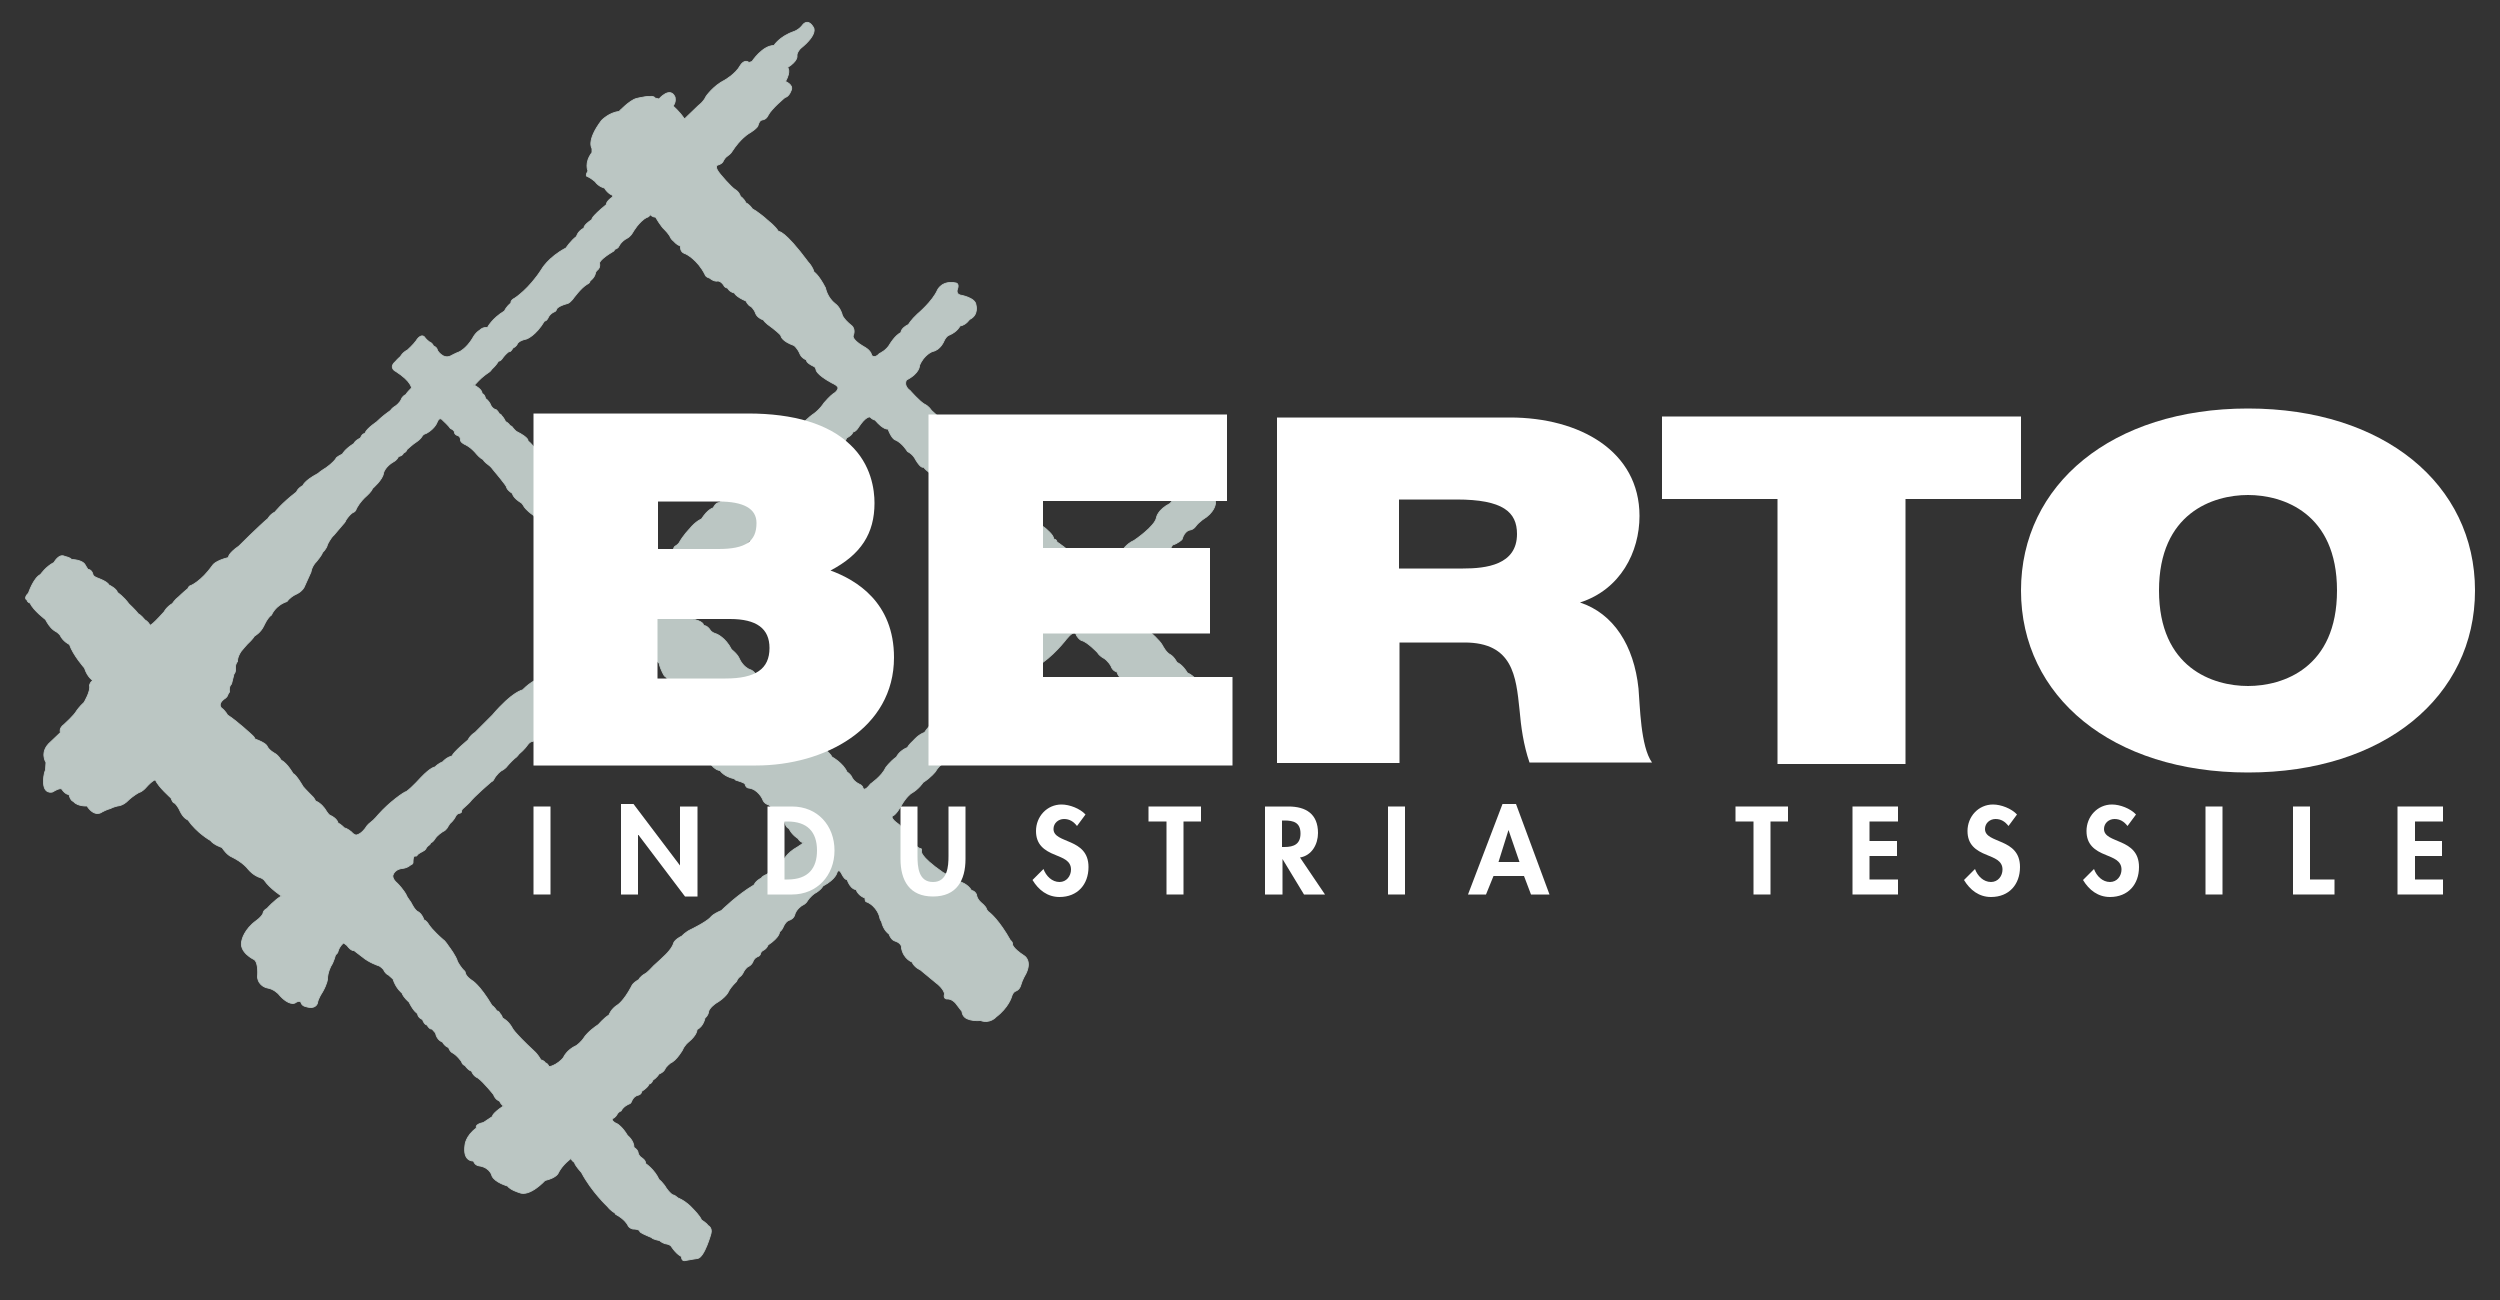 <?xml version="1.0" encoding="utf-8"?>
<!-- Generator: Adobe Illustrator 28.2.0, SVG Export Plug-In . SVG Version: 6.00 Build 0)  -->
<svg version="1.1" id="Livello_1" xmlns="http://www.w3.org/2000/svg" xmlns:xlink="http://www.w3.org/1999/xlink" x="0px" y="0px"
	 viewBox="0 0 500 260" style="enable-background:new 0 0 500 260;" xml:space="preserve">
<rect x="0" y="0" width="500" height="260" fill="#333333" stroke="none"/>
<style type="text/css">
	.st0{fill-rule:evenodd;clip-rule:evenodd;fill:#BBC6C3;}
	.st1{fill:none;stroke:#BBC6C3;stroke-width:0.171;stroke-linecap:round;stroke-linejoin:round;}
	.st2{fill:#FFFFFF;}
</style>
<g>
	<path class="st0" d="M244.8,141.7c-1.3-2.4-2.8-3-2.8-3c-1.5-0.8-1.7-1.4-1.7-1.4c-1.3-2.2-2.8-2.7-2.8-2.7
		c-1.1-1.8-2.1-2.1-2.1-2.1c-0.7-1.3-1.4-1.6-1.4-1.6c-0.8-0.4-1.5-1.8-1.5-1.8c-0.6-1.1-2.4-2.6-2.4-2.6c-1.2-1.5-3.5-3.1-3.5-3.1
		c-0.6-1.3-1.9-2.3-1.9-2.3c-1.2-0.5-1.2-0.9-1.2-0.9c-0.9-1.4,4.7-5.2,4.7-5.2c1.3-0.5,2.8-1.9,2.8-1.9c2.5-2,3.5-4.1,3.5-4.1
		c1.1-0.3,1.9-1.1,1.9-1.1c0.5-1.8,1.6-1.9,1.6-1.9c0.7-0.1,1.1-0.7,1.1-0.7c0.7-1,2.2-1.9,2.2-1.9c1.9-1.5,1.8-2.9,1.8-2.9
		c0-1.2-1.9-2.3-1.9-2.3c-1.1-0.5-2.5,0.4-2.5,0.4c-1.1-2.5-4.7,2.1-4.7,2.1c-2.5,1.3-2.7,2.8-2.7,2.8c-0.3,1.8-4.5,4.6-4.5,4.6
		c-1.6,0.7-2.4,2.1-2.4,2.1c-0.9,0.1-2,1.8-2,1.8c-1.9,2.1-3.9,3.1-3.9,3.1c-0.6-0.7-1.6-1.5-1.6-1.5c-0.3-0.8-2-2.1-2-2.1
		c-0.7-1.3-3.5-3.1-3.5-3.1c-0.1-0.6-0.7-0.6-0.7-0.6c0.2-0.7-1.7-2.2-1.7-2.2c-1.2-0.8-1.6-1.6-1.6-1.6c-0.6-1.8-1.3-1.8-1.3-1.8
		c-0.8-1.5-1.6-1.5-1.6-1.5c-0.5-1-1.5-2-1.5-2c-0.7-1-1.3-0.7-1.3-0.7c-0.5-1.1-1.8-2.1-1.8-2.1c-0.6-1.1-1.6-1.7-1.6-1.7
		c-1.1-0.8-1.3-1.5-1.3-1.5c-0.5-1.6-1.2-1.6-1.2-1.6c-2.3-1.1-2.2-2-2.2-2c-0.2-1.4-3.3-3.1-3.3-3.1c-2.1-1.2-2.1-2-2.1-2
		c-0.5-0.7-1.9-1.9-1.9-1.9c-0.7-1-1.3-1.2-1.3-1.2c-1-0.5-3-2.8-3-2.8c-1.4-1-0.7-2.1-0.7-2.1c2.7-1.4,2.6-2.9,2.6-2.9
		c0.9-2.2,2.6-2.8,2.6-2.8c1.6-0.3,2.3-2.1,2.3-2.1c0.5-1.1,1.1-1.2,1.1-1.2c1.6-0.7,2.1-1.8,2.1-1.8c1.2-0.2,1.9-1.3,1.9-1.3
		c1.9-0.9,1.3-2.9,1.3-2.9c-0.1-1.5-3.2-2-3.2-2c-0.9-0.3-0.5-1.2-0.5-1.2c0.4-1.1-0.3-1.2-0.3-1.2c-2.8-0.6-3.7,1.4-3.7,1.4
		c-1,2.3-4,4.8-4,4.8c-1.3,1.2-1.8,2.1-1.8,2.1c-1.6,0.8-1.5,1.6-1.5,1.6c-1.2,0.6-2.2,2.3-2.2,2.3c-0.7,1.3-2.1,1.9-2.1,1.9
		c-1.1,1.2-1.6,0.3-1.6,0.3v-0.1c-0.3-1-1.6-1.6-1.6-1.6c-2.7-1.6-2-2.3-2-2.3c0.4-1.2-0.3-1.8-0.3-1.8c-2-1.6-2-2.4-2-2.4
		c-0.5-1.5-1.3-2-1.3-2c-1.7-1.3-2-3.2-2-3.2c-1.4-2.7-2.3-3.2-2.3-3.2c-0.3-1.1-1.1-1.9-1.1-1.9c-4.9-6.6-6-6.2-6-6.2
		c-0.7-1.1-1.9-2-1.9-2c-2.2-2-3.3-2.5-3.3-2.5c-0.8-1.1-1.3-1.2-1.3-1.2c-0.5-1-1.1-1.3-1.1-1.3c-0.3-1-1.1-1.4-1.1-1.4
		c-0.9-0.6-2.9-3-2.9-3c-1.5-1.8-0.5-1.9-0.5-1.9c1-0.3,1.1-0.9,1.1-0.9c0.4-0.7,0.8-0.9,0.8-0.9c0.7-0.5,0.9-0.9,0.9-0.9
		c1.6-2.5,3.2-3.5,3.2-3.5c2-1.2,2-1.7,2-1.7c0.3-1.1,0.8-1.1,0.8-1.1c0.9-0.1,1.2-0.9,1.2-0.9c0.7-1.4,3.4-3.6,3.4-3.6
		c0.9-0.2,1.3-1.6,1.3-1.6c0.3-1-1.2-1.6-1.2-1.6c1.2-2.2,0.4-2.8,0.4-2.8c2.1-1.3,1.9-2.3,1.9-2.3c-0.1-0.7,0.7-1.5,0.7-1.5
		c3.6-2.9,2.6-4.2,2.6-4.2c-1.1-1.9-2.1-0.6-2.1-0.6c-0.8,1.1-1.8,1.4-1.8,1.4c-2.9,1-4,2.8-4,2.8c-2.3,0-4.4,3.2-4.4,3.2l-0.6,0.2
		c-1-0.8-1.8,0.7-1.8,0.7c-0.9,1.6-3,2.8-3,2.8c-2.4,1.2-3.8,3.3-3.8,3.3c-0.5,1.1-1.5,1.8-1.5,1.8c-1.9,1.8-2.8,2.7-2.8,2.7
		c-1-1.5-2.3-2.6-2.3-2.6c0.7-0.8,0.4-1.8,0.4-1.8c-1-2.2-3.2,0.4-3.2,0.4l-0.8-0.2c-0.3-0.8-3.7,0.1-3.7,0.1
		c-1.3,0.3-3.5,2.6-3.5,2.6c-2,0.2-3.5,1.8-3.5,1.8c-3.1,4.1-1.9,5.6-1.9,5.6v0.8c-1.6,2.1-0.8,3.7-0.8,3.7
		c-0.7,1.1-0.1,1.1-0.1,1.1c0.7,0.3,1.5,1,1.5,1c0.8,1.1,1.9,1.3,1.9,1.3c0.7,1.2,1.7,1.5,1.7,1.5l-0.1,0.3c-1.4,1-1.2,1.5-1.2,1.5
		c-3.3,2.7-2.9,3-2.9,3c-1.8,1.2-1.6,1.7-1.6,1.7c-1.3,0.7-1.5,1.7-1.5,1.7c-1.1,0.8-2.1,2.3-2.1,2.3c-3.6,1.9-4.9,4.3-4.9,4.3
		c-2.5,3.9-5.3,5.7-5.3,5.7c-1,0.5-0.8,1-0.8,1c-1,0.8-1.3,1.6-1.3,1.6c-2.5,1.5-3.4,3.3-3.4,3.3C96.5,65.4,96,66,96,66
		c-1,0.6-1.5,1.7-1.5,1.7c-1.3,2.1-2.7,2.7-2.7,2.7c-0.6,0.2-1.7,0.8-1.7,0.8c-1.5,0.7-2.6-1.1-2.6-1.1c-0.1-0.7-0.8-0.9-0.8-0.9
		c-0.3-0.7-0.8-0.8-0.8-0.8c-0.8-0.6-1-1-1-1c-0.8-0.8-1.7,0.8-1.7,0.8c-0.5,0.7-1.7,1.8-1.7,1.8c-1,0.5-1.4,1.3-1.4,1.3
		c-0.6,0.5-1,1-1,1c-1.5,1.3,0.1,2,0.1,2c3.1,2,3.1,3.3,3.1,3.3c-1.1,1.1-1.1,1.3-1.1,1.3c-0.8,0.4-0.9,0.9-0.9,0.9
		c-0.4,0.9-1.2,1.4-1.2,1.4c-0.7,0.4-1,0.9-1,0.9c-1.6,1.1-2.8,2.3-2.8,2.3C73,86,73,86.7,73,86.7c-0.6,0-0.9,0.9-0.9,0.9
		c-1.2,0.6-1.3,1.1-1.3,1.1c-1.9,1.2-2.3,2.1-2.3,2.1c-1.4,0.7-1.3,0.9-1.3,0.9c-0.5,0.8-1.9,1.8-1.9,1.8c-1.3,0.8-1.7,1.2-1.7,1.2
		c-2.8,1.5-3,2.4-3,2.4c-1.1,0.6-1.3,1.3-1.3,1.3c-3,2.3-4.3,4-4.3,4c-1,0.5-1.4,1.3-1.4,1.3c-1.7,1.4-5.8,5.5-5.8,5.5
		c-2.3,1.6-2.1,2.3-2.1,2.3c-2.8,0.7-3.2,1.6-3.2,1.6c-2.3,3.2-4.3,4-4.3,4c-0.5,0.1-0.6,0.6-0.6,0.6c-1.1,0.9-1.8,1.6-1.8,1.6
		c-0.9,0.7-1.3,1.4-1.3,1.4c-1.2,0.7-1.7,1.7-1.7,1.7c-2.9,3.2-2.8,2.6-2.8,2.6c-0.5-0.8-1-1-1-1c-0.9-1.1-1.3-1.2-1.3-1.2
		c-0.7-0.9-1.9-2-1.9-2c-1.1-1.5-2.3-2.3-2.3-2.3c-0.2-0.8-1.7-1.5-1.7-1.5c-0.3-0.7-2.3-1.4-2.3-1.4c-1-0.4-0.9-0.7-0.9-0.7
		c-0.3-1.1-1-1-1-1l-0.5-0.8c-0.5-1.2-2.8-1.2-2.8-1.2c-0.2-0.4-1.3-0.6-1.3-0.6c-1.2-0.7-2.2,1.2-2.2,1.2c-1.6,0.8-2.7,2.4-2.7,2.4
		c-1.4,0.7-2.4,3.7-2.4,3.7c-1.1,1.1-0.3,1.4-0.3,1.4c0.1,0.5,0.6,0.6,0.6,0.6c0.7,1.5,3.1,3.3,3.1,3.3c1,1.9,1.9,2.3,1.9,2.3
		c0.6,0.3,1,0.8,1,0.8c0.6,1.3,1.9,1.9,1.9,1.9c0.7,2.1,3,4.7,3,4.7c0.6,1.9,1.7,2.5,1.7,2.5c-0.6,0.3-0.7,1-0.7,1
		c0.3,1.1-1.1,3.4-1.1,3.4c-0.9,0.8-1.5,1.7-1.5,1.7c-0.4,0.8-2.5,2.7-2.5,2.7c-1.1,0.8-0.7,1.6-0.7,1.6l-2,1.9
		c-2.3,2-0.9,4.1-0.9,4.1L9.1,154c-0.4,0.9-0.4,2.1-0.4,2.1c-0.1,2.9,1.8,2.3,1.8,2.3c1.8-1.1,1.9-0.5,1.9-0.5c0.8,1.1,1.4,1,1.4,1
		c0.3,1.3,0.9,1.4,0.9,1.4c0.8,1,2.7,0.9,2.7,0.9c1.6,2.4,3,1.2,3,1.2c0.9-0.5,1.7-0.7,1.7-0.7c0.5-0.3,1.4-0.5,1.4-0.5
		c1.1-0.1,1.9-0.9,1.9-0.9c1.2-1.2,2.4-1.8,2.4-1.8c0.7-0.2,1.3-0.9,1.3-0.9c1.6-1.8,2-1.6,2-1.6c0.5,1.3,3.1,3.6,3.1,3.6
		c0.4,1.1,0.7,1,0.7,1c0.7,0.6,1.1,1.6,1.1,1.6c0.7,1.5,1.6,1.8,1.6,1.8c1.8,2.6,4.5,4.1,4.5,4.1c0.7,0.9,2.3,1.4,2.3,1.4
		c1,1.5,1.8,1.8,1.8,1.8c2.5,1.2,3.4,2.5,3.4,2.5c1,1.2,2.1,1.6,2.1,1.6c1,0.3,1.2,0.7,1.2,0.7c1.1,1.6,3.4,3.1,3.4,3.1
		c-1.4,0.8-2.9,2.5-2.9,2.5c-0.8,0.4-0.8,1-0.8,1c-0.3,0.7-1.3,1.4-1.3,1.4c-2.5,1.8-2.9,3.9-2.9,3.9c-0.8,2.4,2.4,3.9,2.4,3.9
		c1,0.6,0.7,3.5,0.7,3.5c0.2,1.9,2,2.2,2,2.2c1.3,0.2,2.2,1.2,2.2,1.2c2.1,2.5,3.3,1.8,3.3,1.8c1-0.7,1.2-0.1,1.2-0.1
		c0.2,0.7,0.9,0.8,0.9,0.8c2.1,0.7,2.4-0.7,2.4-0.7c0.1-0.9,1-2.2,1-2.2c1-1.8,1-2.6,1-2.6c0-1.3,0.7-2.6,0.7-2.6
		c0.5-0.7,0.9-2.2,0.9-2.2c0.5-0.4,0.5-0.7,0.5-0.7c0.3-1.1,1.1-1.7,1.1-1.7c0.1,0,0.7,0.5,0.7,0.5c0.9,1.2,1.4,1,1.4,1l1.7,1.3
		c1.3,1.1,3.1,1.7,3.1,1.7c0.5,0.1,1.1,0.8,1.1,0.8c0.4,0.9,1,1.1,1,1.1l0.9,0.8c0.6,1.9,1.8,2.8,1.8,2.8c0.3,0.9,1.4,1.8,1.4,1.8
		c1,2,1.7,2.3,1.7,2.3c0.1,0.9,1,1.2,1,1.2c0.4,1.1,0.9,1.1,0.9,1.1c0.6,1,1,0.8,1,0.8l0.7,0.8c0.3,1.5,1.4,1.8,1.4,1.8
		c0.5,0.9,1.2,1.1,1.2,1.1c0.3,0.8,0.7,1,0.7,1c1,0.5,1.9,1.8,1.9,1.8c0.2,0.7,0.7,0.8,0.7,0.8c0.8,1.1,1.3,1.1,1.3,1.1
		c0.4,1.1,1.3,1.4,1.3,1.4c1.2,0.9,3.1,3.3,3.1,3.3c0.4,1.1,1.2,1.3,1.2,1.3c0.3,0.7,0.8,1,0.8,1c-2.4,1.6-2.2,2.1-2.2,2.1l-1.8,1.2
		c-1.9,0.4-1.4,1.1-1.4,1.1c-2.2,1.6-2.3,3.4-2.3,3.4c-0.5,3.4,1.7,3.2,1.7,3.2c0.3,1,1.3,1,1.3,1c2.1,0.4,2.4,2,2.4,2
		c0.6,1.3,3.1,2,3.1,2c0.6,0.8,2.3,1.3,2.3,1.3c2.1,1,5.2-2.4,5.2-2.4c2.5-0.6,2.7-1.6,2.7-1.6c0.9-1.7,2.5-2.8,2.5-2.8
		c0.2,0.5,0.7,0.8,0.7,0.8c0.1,0.6,1.4,2,1.4,2c2,3.8,5.2,6.8,5.2,6.8c0.7,0.9,1.5,1.3,1.5,1.3c0,0.2,0.2,0.3,0.2,0.3
		c1.7,0.9,2.3,2,2.3,2c0.3,0.8,1.1,0.9,1.1,0.9c1.1,0,1.4,0.4,1.4,0.4c-0.5,0.2,2.3,1.3,2.3,1.3c0.3,0.4,1.6,0.6,1.6,0.6
		c0.8,0.7,1.5,0.7,1.5,0.7c0.7,0.2,0.8,0.4,0.8,0.4c1.2,1.8,2.1,2.1,2.1,2.1c0,1.1,0.8,0.8,0.8,0.8c1-0.2,2.4-0.4,2.4-0.4
		c1.4-0.2,2.7-5,2.7-5c0.3-1.2-0.6-1.6-0.6-1.6c-0.3-0.5-1.3-1.1-1.3-1.1c-0.3-0.8-1.6-2.1-1.6-2.1c-1.6-1.8-3.1-2.3-3.1-2.3
		c-0.8-0.7-1-0.6-1-0.6c-0.6-0.3-1.3-1.3-1.3-1.3c-0.7-1.2-1.5-1.8-1.5-1.8c-0.9-2-2.7-3.2-2.7-3.2c0.1-0.6-0.7-1.1-0.7-1.1
		c-0.8-0.5-0.8-1.2-0.8-1.2c-0.2-0.6-0.8-0.9-0.8-0.9c0-1.4-1.3-2.4-1.3-2.4c-1-1.7-2-2.3-2-2.3c-1.4-0.6-1-1.1-1-1.1
		c0.5-0.1,0.9-0.8,0.9-0.8c0.3-0.6,0.8-0.7,0.8-0.7c0.5-1,1.6-1.4,1.6-1.4c0.4-0.1,0.5-0.5,0.5-0.5c0.4-1,1.1-1.2,1.1-1.2
		c1-0.2,0.9-0.8,0.9-0.8c1.5-1,1.5-1.5,1.5-1.5c0.5,0,0.8-0.8,0.8-0.8c0.8-0.5,1.2-1.2,1.2-1.2c1-0.4,1.2-1,1.2-1
		c0.2-0.5,1.1-1.2,1.1-1.2c1.2-0.5,2.4-2.6,2.4-2.6c0.4-1,1.2-1.6,1.2-1.6c1.8-1.5,1.7-2.5,1.7-2.5c1.3-0.6,1.6-2.3,1.6-2.3
		c0.7-0.6,0.7-1.2,0.7-1.2c0.1-0.8,1.4-1.7,1.4-1.7c2.2-1.3,2.6-2.4,2.6-2.4c0.5-1,1.6-2,1.6-2c0.2-0.6,0.6-0.9,0.6-0.9
		c0.6-0.4,0.8-1,0.8-1c0.3-0.6,0.8-1,0.8-1c0.9-0.4,1.1-1.1,1.1-1.1c0.3-0.8,1-1,1-1l0,0c0.5-0.2,0.5-0.6,0.5-0.6
		c0.1-0.4,0.5-0.6,0.5-0.6c0.8-0.4,1-1.1,1-1.1c2.4-1.6,2.3-2.6,2.3-2.6c0.5-0.4,0.7-0.9,0.7-0.9c0.5-1.2,1.1-1.4,1.1-1.4
		c1-0.3,1.2-1,1.2-1c0.3-1.3,1.5-2,1.5-2c0.7-0.3,1-0.8,1-0.8c0.6-1,1.5-1.6,1.5-1.6c1.3-0.7,1.7-1.5,1.7-1.5
		c2.6-1.4,2.8-2.7,2.8-2.7c0.4-0.9,0.9,0.2,0.9,0.2c0.7,1.4,1.1,1.2,1.1,1.2c0.8,2.1,1.8,2,1.8,2c0.5,1.3,1.8,1.7,1.8,1.7
		c0,0.9,0.4,0.8,0.4,0.8c2,0.9,2.5,2.9,2.5,2.9c0.1,0.7,0.4,1,0.4,1c0.4,1.8,1.5,2.5,1.5,2.5c0.5,1.3,1.2,1.4,1.2,1.4
		c1.5,0.5,1.3,1.4,1.3,1.4c0.4,2.2,2.1,2.8,2.1,2.8c0.5,1.1,1.7,1.6,1.7,1.6l2.9,2.4c1.9,1.4,1.9,2.4,1.9,2.4c-0.3,1,0.5,1,0.5,1
		c1.2-0.1,2,1.2,2,1.2l1,1.3c0,0.3,0.2,0.7,0.2,0.7c0.7,1.4,3.5,1.1,3.5,1.1c1.9,0.7,3.1-0.7,3.1-0.7c2.5-1.9,3.1-4,3.1-4
		c0.3-1.1,0.9-1.2,0.9-1.2c0.7-0.3,0.9-1,0.9-1c0.4-1.4,1-2.3,1-2.3c1.4-2.7-0.2-3.7-0.2-3.7c-2.6-1.7-2.4-2.4-2.4-2.4
		c0-0.5-0.4-0.7-0.4-0.7c-2.3-4.1-4.1-5.5-4.1-5.5c-0.6-0.4-0.7-0.8-0.7-0.8c-0.1-0.5-1.1-1.3-1.1-1.3c-0.9-0.8-0.9-1.6-0.9-1.6
		c-0.4-0.8-1-0.8-1-0.8c-0.7-1.3-2.4-1.8-2.4-1.8c-0.3-0.7-1-0.8-1-0.8c-0.9-0.2-2.3-1-2.3-1c-4.9-3.4-4.3-4.3-4.3-4.3
		c0.1-0.6-0.3-0.5-0.3-0.5c-0.8-0.3-1.5-1.4-1.5-1.4c-0.6-1.3-2.7-3.4-2.7-3.4c-1.9-1.3-1.3-1.7-1.3-1.7c0.7-0.2,1.7-2,1.7-2
		c1-1.8,2-2.5,2-2.5c1.6-0.9,2.4-2.2,2.4-2.2c1.7-1.1,2.5-2.2,2.5-2.2c0.7-1.2,1.5-1.6,1.5-1.6c1-0.9,2-1.4,2-1.4
		c1-0.1,1.2-1.1,1.2-1.1c0.6-1.4,1.8-2.4,1.8-2.4c2-1.6,3-2.8,3-2.8c1.3-1,1.5-1.6,1.5-1.6c0.5-1.2,2.3-2.8,2.3-2.8
		c1.1-0.6,1-1.3,1-1.3c1.2-1.9,1.9-2,1.9-2c1.1-0.2,1.2-1,1.2-1c0.5-1.4,1.4-1.7,1.4-1.7c1.6-0.2,1.4-1.3,1.4-1.3
		c3.2-1.8,6-5.5,6-5.5c1.8-2.2,2-0.7,2-0.7c0.5,0.8,1,1,1,1c1.1,0.2,3.2,2.4,3.2,2.4c0.4,0.7,1.2,1.1,1.2,1.1
		c0.9,0.5,1.5,1.6,1.5,1.6c0.3,1,1.2,1.2,1.2,1.2c0.3,1.2,1.4,1.6,1.4,1.6c1.8,0.8,2.7,2.7,2.7,2.7c0.7,1.6,1.7,1.7,1.7,1.7
		c0.1,1.3,1.3,2.2,1.3,2.2c1.6,1.1,1.8,2,1.8,2c0.6,1.5,1.4,1.9,1.4,1.9c-0.1,0.6,0.4,1,0.4,1c1.3,0.4,1.9,2,1.9,2c1.1,1.8,2,2,2,2
		c2.5,0.6,3-1.2,3-1.2c1.4-0.7,1.6-2.4,1.6-2.4c0.8-0.8,0.4-1.2,0.4-1.2c0.5-0.9,2.6-1.5,2.6-1.5
		C247.2,144.2,244.8,141.7,244.8,141.7 M97.7,74.5c0,0,0.3-0.1,0.7-0.7c0,0,0.9-0.8,1.3-1.6c0,0,0.3,0.2,0.9-0.7
		c0,0,0.5-0.7,1.2-1.2c0,0,0.2,0.3,0.8-0.7c0,0,0.7-0.3,0.9-0.9c0,0,0.3-0.6,1.8-0.9c0,0,1.8-0.6,3.6-3.6c0,0,0.4,0.1,0.8-0.8
		c0,0,0.3-0.7,1.3-1.1c0,0,0.2-0.1,0.3-0.4c0,0,0-0.6,2.2-1.2c0,0,0.3,0,1-0.8c0,0,1.7-2.4,3-3.1c0,0,0.5-0.2,0.5-0.6
		c0,0,0.9-0.6,1.1-1.6c0,0,0-0.3,0.5-0.7c0,0,0.5-0.4,0.3-1.3c0,0,0-0.7,2.7-2.3c0,0,0.3-0.1,0.3-0.4c0,0,0.6-0.2,0.8-0.5
		c0,0,0.4-1.1,1.8-1.8c0,0,0.6-0.3,1.1-1.2c0,0,1.2-2.1,2.7-2.9c0,0,0.6-0.1,0.7-0.6c0,0,0.6,0.6,1.1,0.5c0,0,1.1,1.9,1.8,2.5
		c0,0,1,1,1.2,1.6c0,0,0.2,0.4,0.6,0.7c0,0,0.7,0.8,1.2,0.9c0.5,0.1-0.3,1.2,1.3,1.7c0,0,2.3,1.1,3.8,4.1c0,0,0.1,0.5,0.9,0.7
		c0,0,0.9,0.8,1.7,0.6c0,0,0.7,0,1.3,1.1c0,0,0.3,0.3,0.6,0.3c0,0,0.4,0.8,1.4,1c0,0,0.2,0.7,2.3,1.6c0,0,0.4,0.9,1,1.1
		c0,0,0.6,0.5,0.9,1.3c0,0,0.2,0.9,1.6,1.4c0,0,0.2,0.5,1.8,1.6c0,0,1.7,1.3,1.7,1.6c0,0,0.1,1,2.6,1.9c0,0,0.7,0.5,1.2,1.7
		c0,0,0.2,0.7,1.3,1.2c0,0-0.2,0.5,1.5,1.3c0,0,0.3,0.1,0.4,0.6c0,0-0.1,0.9,3.2,2.7c0,0,1.2,0.5,1.2,1c0,0,0,0.6-1,1.2
		c0,0-0.6,0.4-1.8,1.8c0,0-0.8,1.3-2.1,2.2c0,0-1.1,0.7-2.3,2.1c0,0-0.4,0.1-1.9,1.8c0,0-0.2,0.1-0.4,0.4c0,0-1,1.4-2.1,2.2
		c0,0-0.8,0.3-1.5,1.6c0,0-6.8,6-7.8,7.2c0,0-0.5,0-0.9,0.6c0,0-1.2,1.7-2.3,1.9c0,0-0.3,0-0.9,1c0,0-1,0.2-2.3,2.2
		c0,0-1.1,0.4-2.4,2c0,0-1.2,1.2-2.1,2.8c0,0-0.2,0.3-0.7,0.6c0,0-0.3,0.1-0.4,0.6c0,0-1.3,0.7-2.2,2.5c0,0-0.4,0.7-1.1,0.9
		c0,0-0.4,0-0.9,0.5l-0.9-0.9c0,0-0.1-1.3-1.2-2.5c0,0-0.3-0.2-0.5-1c0,0,0-0.2-0.4-0.4c0,0-0.7-2.7-2.7-3.3c0,0-0.5-0.9-1.3-1.2
		l-1.1-1.1c0,0-0.2-0.7-1.1-1.1c0,0-0.5-1-1-1.1c0,0-0.5-0.2-0.8-0.6c0,0-0.4,0-0.6-0.6c0,0-0.1-0.2-0.5-0.3c0,0-0.5-1.3-2.4-2.3
		c0,0,0-0.4-0.6-0.7c0,0-0.6-0.6-2.6-1.6c0,0-0.4-0.8-2.1-1.5c0,0-0.9-0.9-1.8-1.6c0,0-1.3-2.1-1.9-2.2c0,0-0.7-1-1.4-1.5
		c0,0,0.3-0.6-2.3-1.9c0,0-0.2-0.1-0.7-0.7c0,0-0.1-0.3-0.6-0.5c0,0-0.3-0.5-0.9-0.8c0,0-0.3-0.7-0.8-1.2c0,0-0.1-0.3-0.4-0.3
		c0,0-0.5-0.9-0.8-0.9c0,0-0.7-0.1-1.1-1.2c0,0-0.4-0.7-0.9-1c0,0-0.1-0.8-0.7-1c0,0,0.2-0.8-1.8-1.8C94.8,77.6,95.3,76.1,97.7,74.5
		 M75.7,162.9c0,0-0.9,1.1-1.6,1.6c0,0-0.6,0.4-1,1.1c0,0-0.8,1.2-1.8,1.4c0,0-0.4,0.1-1-0.6c0,0-0.8-0.7-1.4-0.8c0,0-0.8-0.8-1.3-1
		c0,0-0.1-0.9-1.7-1.6c0,0-0.3-0.2-0.9-1.2c0,0-0.8-1.2-1.9-1.6c0,0-0.2-0.6-0.8-1.1c0,0-1.3-1.3-1.7-1.8c0,0-1.3-2.3-2-2.6
		c0,0-1.1-2-2.4-2.7c0,0-0.4-0.8-1.2-1.3c0,0-1.2-0.6-1.6-1.5c0,0-0.2-0.6-2.4-1.4c0,0-0.1-0.4-0.6-0.8c0,0-3-2.8-4.9-4
		c0,0-0.4-0.8-1.2-1.4c0,0-0.8-0.7,0.4-1.7c0,0,0.7-0.4,0.8-0.8c0,0,0.2-0.5,0.4-0.7c0,0-0.2-1.1,0.4-1.6l0.5-2c0,0,0.4-0.3,0.3-1.3
		c0,0-0.1-0.6,0.4-1.2c0,0-0.1-0.8,0.7-2c0,0,1.2-1.5,1.8-2c0,0,0.6-0.6,0.9-1.1c0,0,1.2-0.6,1.9-2.1c0,0,0.7-1.6,1.5-2.1
		c0,0,0.7-1.9,3.1-2.7c0,0,0.5-0.8,1.7-1.4c0,0,1.1-0.4,1.7-1.4l1.4-3.1c0,0,0.1-1.1,1.1-2.1c0,0,1.1-1.3,1.2-1.8c0,0,0.8-0.7,1-1.6
		c0,0,0.6-1.3,1.3-1.9l1.7-2c0,0,0.6-0.6,0.7-1c0,0,0.8-1.3,1.6-1.6c0,0,0.3-0.1,0.5-0.7c0,0,0.6-1.3,2.1-2.6c0,0,0.9-0.8,1.1-1.4
		c0,0,2.1-1.8,2.2-3.1c0,0,0.3-1.3,2.1-2.3c0,0,0.6-0.3,0.9-1c0,0,0.8-0.1,1-0.7c0,0,0.5-0.1,0.7-0.7c0,0,1.3-1.2,2-1.6
		c0,0,0.7-0.5,1-1c0,0,0.1-0.4,0.8-0.6c0,0,1.7-0.8,2.3-2.4c0,0,0.4-1.1,1.1-0.2c0,0,1.2,1.1,1.5,1.6c0,0,0.8,0.3,0.8,0.8
		c0,0,0,0.4,0.6,0.6c0,0,0.6,0.1,0.6,0.9c0,0-0.1,0.4,0.9,0.9c0,0,1.1,0.4,2.4,2c0,0,0.6,0.7,1.2,1c0,0,0.3,0.5,1,1c0,0,0.6,0.4,1,1
		c0,0,2.7,3.2,2.7,3.5c0,0,0,0.5,1.2,1.3c0,0,0,0.8,1.8,1.9c0,0,0.3,0.3,0.5,0.7c0,0,0.4,0.7,1.8,1.7c0,0,0.3,0.1,0.3,0.5
		c0,0,0.1,0.2,0.5,0.5c0,0,0,0.6,1.1,1.7c0,0,2.8,3,3.9,3.7c0,0,0.1,0.9,1.4,1.6c0,0,0.3,0,0.5,0.7c0,0,0.1,0.3,0.6,0.5
		c0,0,1.2,2.3,3.5,3.6c0,0,1.2,0.6,1.9,2.4c0,0-0.3,0.4,3,3.5c0,0-0.8,0.4-1.7,2c0,0-0.5,0.2-1.3,1.1c0,0-2.5,1.7-3.4,3.1
		c0,0-1.4,0.7-2.2,2.3c0,0-0.9,0.4-1.5,1.4c0,0-1.4,0.9-3.3,2.8c0,0-0.6,0.2-1,0.7c0,0-0.3,0.5-1.2,0.7c0,0-1.3,0.3-3.2,2.2
		c0,0-2,0.3-6,5l-3.5,3.5c0,0-0.9,0.5-1.4,1.5c0,0-2.9,2.4-3.2,3.2c0,0-1,0.2-1.9,1.2c0,0-0.7,0.2-1.5,1c0,0-0.8,0-2.8,2.1
		c0,0-1.7,1.9-2.9,2.8C80.9,158.3,77.8,160.5,75.7,162.9 M159.5,169.4c-2.2,1.2-2.9,2.8-2.9,2.8c-1,0.4-3.1,2.6-3.1,2.6
		c-1.2,0.5-1.2,0.8-1.2,0.8c-1.2,0.6-1.5,1.4-1.5,1.4c-3.4,2-6.5,5.1-6.5,5.1c-1.9,0.8-2.2,1.4-2.2,1.4c-1,1-3.9,2.4-3.9,2.4
		c-1.1,0.5-1.8,1.3-1.8,1.3c-1.6,0.8-1.7,1.5-1.7,1.5c-0.2,0.7-0.9,1.5-0.9,1.5c-0.5,0.7-3,2.9-3,2.9c-1.5,1.6-1.7,1.6-1.7,1.6
		c-1.2,0.7-1.3,1.2-1.3,1.2c-1.4,0.8-1.5,1.4-1.5,1.4c-1.6,3-2.8,3.7-2.8,3.7c-1.3,0.8-1.7,2-1.7,2c-1,0.6-2.1,1.9-2.1,1.9
		c-2.1,1.4-2.8,2.5-2.8,2.5c-0.6,1-1.6,1.7-1.6,1.7c-2,0.9-2.6,2.4-2.6,2.4c-0.5,0.7-1.5,1.3-1.5,1.3c-1.6,0.9-1.5,0.3-1.5,0.3
		c-0.3-0.5-0.6-0.5-0.6-0.5c-0.4-0.6-0.9-0.6-0.9-0.6c-0.7-1.2-1.3-1.7-1.3-1.7c-4.4-4.1-4.5-4.8-4.5-4.8c-0.8-1.4-1.9-1.9-1.9-1.9
		c-0.1-0.5-0.5-0.9-0.5-0.9c-0.3-0.6-0.6-0.5-0.6-0.5c-0.6-0.9-1-1.1-1-1.1c-2.5-4.2-4-5-4-5c-1.2-0.8-1.3-1.4-1.3-1.4
		c-0.1-0.5-0.2-0.5-0.2-0.5c-0.8-0.7-1.4-1.9-1.4-1.9c-0.3-1.1-1.6-2.8-1.6-2.8c-1-1.5-1.2-1.5-1.2-1.5c-2.2-1.9-2.9-3-2.9-3
		c-0.6-1-1-1-1-1c-0.4-1.2-1.1-1.6-1.1-1.6c-0.7-0.2-1.5-1.9-1.5-1.9c-0.8-1.1-0.8-1.2-0.8-1.2c-0.5-1.2-1.9-2.6-1.9-2.6
		c-1.2-1-0.9-1.7-0.9-1.7c0.4-1.2,1.8-1.3,1.8-1.3c1.1-0.1,1.7-0.7,1.7-0.7c0.6-0.2,0.5-0.6,0.5-0.6c0-1.3,0.4-1.2,0.4-1.2
		c0.3,0.1,0.4-0.1,0.4-0.1c0.2-0.4,1.1-0.8,1.1-0.8c0.6-0.3,0.7-0.6,0.7-0.6c0.1-0.3,0.5-0.6,0.5-0.6c0.4-0.2,0.4-0.5,0.4-0.5
		c0.5-0.2,0.8-0.7,0.8-0.7c0.5-0.9,1.7-1.6,1.7-1.6c0.7-0.3,1-1,1-1c0.3-0.4,0.3-0.5,0.3-0.5c0.8-0.7,1.1-1.3,1.1-1.3
		c0.3-0.7,0.7-0.8,0.7-0.8c0.7-0.1,0.6-0.4,0.6-0.4c0-0.3,0.2-0.5,0.2-0.5c0.9-0.8,1.4-1.3,1.4-1.3c0.9-1.2,4.3-4.1,4.3-4.1
		c0.4-0.2,0.5-0.4,0.5-0.4c0.6-1.2,1.5-1.8,1.5-1.8c0.6-0.3,1-0.7,1-0.7c0.8-1,1.7-1.8,1.7-1.8c0.5-0.3,0.9-0.9,0.9-0.9
		c1.1-0.9,1.7-1.8,1.7-1.8c0.5-0.7,0.9-0.7,0.9-0.7c0.3,0,0.4-0.2,0.4-0.2c1.3-1.8,2.5-2.6,2.5-2.6c0.4,0,0.4-0.2,0.4-0.2
		c1.3-2,3.4-3,3.4-3c0.5-0.3,1.8-1.9,1.8-1.9c0.9-0.3,2.4-1.5,2.4-1.5c0.4-0.4,0.8-0.8,0.8-0.8c1-0.4,1-0.8,1-0.8
		c0.2-0.7,0.5-0.7,0.5-0.7c0.8-0.3,2-1.5,2-1.5c1.5-2,2.7-2.6,2.7-2.6c0.7-0.3,1-0.6,1-0.6c0.5-0.6,0.8-0.7,0.8-0.7
		c0.5-0.1,1-0.9,1-0.9c0.2-0.6,0.9-0.7,0.9-0.7c0.3,0,0.5-0.1,0.5-0.1c0.4-0.3,0.7-0.1,0.7-0.1c0.5,0.3,1.2,1.4,1.2,1.4
		c0.9,1.5,1.4,1.8,1.4,1.8c0.4,1.6,1.1,2.6,1.1,2.6c0.7,0.4,0.9,1.4,0.9,1.4c0,1,0.5,1.3,0.5,1.3c0.9,0.8,0.2,3.4,0.2,3.4
		c-0.6,1.4-0.1,1.4-0.1,1.4c0.6,0.4,0.8,1.2,0.8,1.2c0.6,1.8,1.2,1.8,1.2,1.8c0.8,0.3,1.2,2,1.2,2c0.7,0.5,0.8,1.3,0.8,1.3
		c0.3,0.8,1,1.3,1,1.3c0.5,0.4,0.5,0.7,0.5,0.7c1.2,0.6,2.1,1.6,2.1,1.6c1,1.5,2,1.5,2,1.5c0.8,1.1,2.3,1.5,2.3,1.5
		c0.7,0.1,0.8,0.4,0.8,0.4c2,0.6,1.9,0.8,1.9,0.8c0.2,0.8,0.7,0.8,0.7,0.8c1.9,0.2,2.8,2.2,2.8,2.2c0.3,1,1.3,1.2,1.3,1.2
		c0.5,0.4,1.8,1.8,1.8,1.8c0.5,1.2,1.3,1.5,1.3,1.5c0.3,1.3,0.9,1.4,0.9,1.4c0.6,1.3,1.8,2,1.8,2c0.5,0.8,1,0.8,1,0.8
		C161.1,168.4,159.5,169.4,159.5,169.4 M208.9,122.6c-1,0.3-1.6,1.5-1.6,1.5c-1.8,2.1-2.9,2.4-2.9,2.4c-2.6,0.7-2.2,1.5-2.2,1.5
		c-1.4,0.6-1.4,1.4-1.4,1.4c-2.7,1.7-2.8,3.2-2.8,3.2c-0.5,2.6-4,5.3-4,5.3c-1.6,0.5-1.8,1.3-1.8,1.3c-1.5,1-2.1,2.2-2.1,2.2
		c-3.6,2.6-5.2,5.1-5.2,5.1c-1.2,0.4-2.2,1.6-2.2,1.6c-1,0.9-1.2,1.4-1.2,1.4c-1.7,0.7-2.2,1.9-2.2,1.9c-1.4,1-2.2,2.2-2.2,2.2
		c-0.7,1.6-3,3.2-3,3.2c-1.3,1.7-1.5,0.8-1.5,0.8c-0.1-0.5-0.6-0.7-0.6-0.7c-1.3-0.6-1.6-1.4-1.6-1.4c-0.3-0.7-1-1.1-1-1.1
		c-0.8-1.8-3-3-3-3c-0.4-0.9-2.6-2.5-2.6-2.5c-0.9-1.6-4-4-4-4c-2.6-1.7-2.6-2.4-2.6-2.4c-1.1-2.5-3.7-4.6-3.7-4.6
		c-1.9-1.1-2-1.9-2-1.9c-0.1-1.5-1.3-2-1.3-2c-1.6-0.5-2.3-2.2-2.3-2.2c-0.4-1-1.6-1.9-1.6-1.9c-1.2-2.4-3-3.1-3-3.1
		c-1-0.3-1.2-0.7-1.2-0.7c-0.7-1.1-1.4-1-1.4-1c0.1-0.8-2.1-1.3-2.1-1.3c-0.1-0.8-0.5-0.7-0.5-0.7c-1.9-1.1-1.1-2-1.1-2
		c1.1-0.1,1.1-0.9,1.1-0.9c0.3-1.2,1.2-1.7,1.2-1.7c1.3-0.7,1.2-1,1.2-1c0.7-0.1,1.1-0.8,1.1-0.8c1.2-2,2.7-2.8,2.7-2.8
		c1.1-0.7,1.5-1.4,1.5-1.4c1.4-0.2,3.4-3.5,3.4-3.5c0.4-0.8,0.8-0.9,0.8-0.9c1.6-0.3,1.4-1,1.4-1c0.8-1.5,2.3-2.9,2.3-2.9
		c1.2-1.2,1-1.6,1-1.6c0.9-0.2,0.7-0.6,0.7-0.6c0.3-1,1.6-2.1,1.6-2.1c0.8-0.1,1.3-1,1.3-1C159,98.5,161,96,161,96c0.5-1,1-1,1-1
		c0.9-0.4,1-1.1,1-1.1c1.6-0.5,2.2-1.6,2.2-1.6c0.6-1.2,2.1-2.2,2.1-2.2c0.4-0.7,0.9-1,0.9-1c1.1-1,1.1-1.5,1.1-1.5
		c1.2-0.6,1.3-1.2,1.3-1.2c0.6-0.1,1-0.8,1-0.8c1.6-2.5,2.4-2.2,2.4-2.2c0.6,0.6,1,0.6,1,0.6c1.8,2.1,2.6,1.8,2.6,1.8
		c0.8,2.1,1.5,2.2,1.5,2.2c1.4,0.6,2.4,2.3,2.4,2.3c1.2,0.6,1.6,1.6,1.6,1.6c1.2,2,1.6,1.5,1.6,1.5c0.6,0.8,1.6,1.4,1.6,1.4
		c0.9,1.1,1.4,1.1,1.4,1.1c0.7,1.6,2.1,2.2,2.1,2.2c3.1,2,6,6,6,6c0.8,1.7,2.1,1.9,2.1,1.9c0.1,0.9,0.8,1.4,0.8,1.4
		c2.1,1.3,2.4,3.1,2.4,3.1c0.5,1.6,1.9,2.9,1.9,2.9c0.4,1.9,1.1,2,1.1,2c0.7,0.5,1.2,2,1.2,2c0.3,2.2,1.9,3.3,1.9,3.3
		C209.6,121.9,208.9,122.6,208.9,122.6"/>
	<path class="st1" d="M244.8,141.7c-1.3-2.4-2.8-3-2.8-3c-1.5-0.8-1.7-1.4-1.7-1.4c-1.3-2.2-2.8-2.7-2.8-2.7
		c-1.1-1.8-2.1-2.1-2.1-2.1c-0.7-1.3-1.4-1.6-1.4-1.6c-0.8-0.4-1.5-1.8-1.5-1.8c-0.6-1.1-2.4-2.6-2.4-2.6c-1.2-1.5-3.5-3.1-3.5-3.1
		c-0.6-1.3-1.9-2.3-1.9-2.3c-1.2-0.5-1.2-0.9-1.2-0.9c-0.9-1.4,4.7-5.2,4.7-5.2c1.3-0.5,2.8-1.9,2.8-1.9c2.5-2,3.5-4.1,3.5-4.1
		c1.1-0.3,1.9-1.1,1.9-1.1c0.5-1.8,1.6-1.9,1.6-1.9c0.7-0.1,1.1-0.7,1.1-0.7c0.7-1,2.2-1.9,2.2-1.9c1.9-1.5,1.8-2.9,1.8-2.9
		c0-1.2-1.9-2.3-1.9-2.3c-1.1-0.5-2.5,0.4-2.5,0.4c-1.1-2.5-4.7,2.1-4.7,2.1c-2.5,1.3-2.7,2.8-2.7,2.8c-0.3,1.8-4.5,4.6-4.5,4.6
		c-1.6,0.7-2.4,2.1-2.4,2.1c-0.9,0.1-2,1.8-2,1.8c-1.9,2.1-3.9,3.1-3.9,3.1c-0.6-0.7-1.6-1.5-1.6-1.5c-0.3-0.8-2-2.1-2-2.1
		c-0.7-1.3-3.5-3.1-3.5-3.1c-0.1-0.6-0.7-0.6-0.7-0.6c0.2-0.7-1.7-2.2-1.7-2.2c-1.2-0.8-1.6-1.6-1.6-1.6c-0.6-1.8-1.3-1.8-1.3-1.8
		c-0.8-1.5-1.6-1.5-1.6-1.5c-0.5-1-1.5-2-1.5-2c-0.7-1-1.3-0.7-1.3-0.7c-0.5-1.1-1.8-2.1-1.8-2.1c-0.6-1.1-1.6-1.7-1.6-1.7
		c-1.1-0.8-1.3-1.5-1.3-1.5c-0.5-1.6-1.2-1.6-1.2-1.6c-2.3-1.1-2.2-2-2.2-2c-0.2-1.4-3.3-3.1-3.3-3.1c-2.1-1.2-2.1-2-2.1-2
		c-0.5-0.7-1.9-1.9-1.9-1.9c-0.7-1-1.3-1.2-1.3-1.2c-1-0.5-3-2.8-3-2.8c-1.4-1-0.7-2.1-0.7-2.1c2.7-1.4,2.6-2.9,2.6-2.9
		c0.9-2.2,2.6-2.8,2.6-2.8c1.6-0.3,2.3-2.1,2.3-2.1c0.5-1.1,1.1-1.2,1.1-1.2c1.6-0.7,2.1-1.8,2.1-1.8c1.2-0.2,1.9-1.3,1.9-1.3
		c1.9-0.9,1.3-2.9,1.3-2.9c-0.1-1.5-3.2-2-3.2-2c-0.9-0.3-0.5-1.2-0.5-1.2c0.4-1.1-0.3-1.2-0.3-1.2c-2.8-0.6-3.7,1.4-3.7,1.4
		c-1,2.3-4,4.8-4,4.8c-1.3,1.2-1.8,2.1-1.8,2.1c-1.6,0.8-1.5,1.6-1.5,1.6c-1.2,0.6-2.2,2.3-2.2,2.3c-0.7,1.3-2.1,1.9-2.1,1.9
		c-1.1,1.2-1.6,0.3-1.6,0.3v-0.1c-0.3-1-1.6-1.6-1.6-1.6c-2.7-1.6-2-2.3-2-2.3c0.4-1.2-0.3-1.8-0.3-1.8c-2-1.6-2-2.4-2-2.4
		c-0.5-1.5-1.3-2-1.3-2c-1.7-1.3-2-3.2-2-3.2c-1.4-2.7-2.3-3.2-2.3-3.2c-0.3-1.1-1.1-1.9-1.1-1.9c-4.9-6.6-6-6.2-6-6.2
		c-0.7-1.1-1.9-2-1.9-2c-2.2-2-3.3-2.5-3.3-2.5c-0.8-1.1-1.3-1.2-1.3-1.2c-0.5-1-1.1-1.3-1.1-1.3c-0.3-1-1.1-1.4-1.1-1.4
		c-0.9-0.6-2.9-3-2.9-3c-1.5-1.8-0.5-1.9-0.5-1.9c1-0.3,1.1-0.9,1.1-0.9c0.4-0.7,0.8-0.9,0.8-0.9c0.7-0.5,0.9-0.9,0.9-0.9
		c1.6-2.5,3.2-3.5,3.2-3.5c2-1.2,2-1.7,2-1.7c0.3-1.1,0.8-1.1,0.8-1.1c0.9-0.1,1.2-0.9,1.2-0.9c0.7-1.4,3.4-3.6,3.4-3.6
		c0.9-0.2,1.3-1.6,1.3-1.6c0.3-1-1.2-1.6-1.2-1.6c1.2-2.2,0.4-2.8,0.4-2.8c2.1-1.3,1.9-2.3,1.9-2.3c-0.1-0.7,0.7-1.5,0.7-1.5
		c3.6-2.9,2.6-4.2,2.6-4.2c-1.1-1.9-2.1-0.6-2.1-0.6c-0.8,1.1-1.8,1.4-1.8,1.4c-2.9,1-4,2.8-4,2.8c-2.3,0-4.4,3.2-4.4,3.2l-0.6,0.2
		c-1-0.8-1.8,0.7-1.8,0.7c-0.9,1.6-3,2.8-3,2.8c-2.4,1.2-3.8,3.3-3.8,3.3c-0.5,1.1-1.5,1.8-1.5,1.8c-1.9,1.8-2.8,2.7-2.8,2.7
		c-1-1.5-2.3-2.6-2.3-2.6c0.7-0.8,0.4-1.8,0.4-1.8c-1-2.2-3.2,0.4-3.2,0.4l-0.8-0.2c-0.3-0.8-3.7,0.1-3.7,0.1
		c-1.3,0.3-3.5,2.6-3.5,2.6c-2,0.2-3.5,1.8-3.5,1.8c-3.1,4.1-1.9,5.6-1.9,5.6v0.8c-1.6,2.1-0.8,3.7-0.8,3.7
		c-0.7,1.1-0.1,1.1-0.1,1.1c0.7,0.3,1.5,1,1.5,1c0.8,1.1,1.9,1.3,1.9,1.3c0.7,1.2,1.7,1.5,1.7,1.5l-0.1,0.3c-1.4,1-1.2,1.5-1.2,1.5
		c-3.3,2.7-2.9,3-2.9,3c-1.8,1.2-1.6,1.7-1.6,1.7c-1.3,0.7-1.5,1.7-1.5,1.7c-1.1,0.8-2.1,2.3-2.1,2.3c-3.6,1.9-4.9,4.3-4.9,4.3
		c-2.5,3.9-5.3,5.7-5.3,5.7c-1,0.5-0.8,1-0.8,1c-1,0.8-1.3,1.6-1.3,1.6c-2.5,1.5-3.4,3.3-3.4,3.3C96.5,65.4,96,66,96,66
		c-1,0.6-1.5,1.7-1.5,1.7c-1.3,2.1-2.7,2.7-2.7,2.7c-0.6,0.2-1.7,0.8-1.7,0.8c-1.5,0.7-2.6-1.1-2.6-1.1c-0.1-0.7-0.8-0.9-0.8-0.9
		c-0.3-0.7-0.8-0.8-0.8-0.8c-0.8-0.6-1-1-1-1c-0.8-0.8-1.7,0.8-1.7,0.8c-0.5,0.7-1.7,1.8-1.7,1.8c-1,0.5-1.4,1.3-1.4,1.3
		c-0.6,0.5-1,1-1,1c-1.5,1.3,0.1,2,0.1,2c3.1,2,3.1,3.3,3.1,3.3c-1.1,1.1-1.1,1.3-1.1,1.3c-0.8,0.4-0.9,0.9-0.9,0.9
		c-0.4,0.9-1.2,1.4-1.2,1.4c-0.7,0.4-1,0.9-1,0.9c-1.6,1.1-2.8,2.3-2.8,2.3C73,86,73,86.7,73,86.7c-0.6,0-0.9,0.9-0.9,0.9
		c-1.2,0.6-1.3,1.1-1.3,1.1c-1.9,1.2-2.3,2.1-2.3,2.1c-1.4,0.7-1.3,0.9-1.3,0.9c-0.5,0.8-1.9,1.8-1.9,1.8c-1.3,0.8-1.7,1.2-1.7,1.2
		c-2.8,1.5-3,2.4-3,2.4c-1.1,0.6-1.3,1.3-1.3,1.3c-3,2.3-4.3,4-4.3,4c-1,0.5-1.4,1.3-1.4,1.3c-1.7,1.4-5.8,5.5-5.8,5.5
		c-2.3,1.6-2.1,2.3-2.1,2.3c-2.8,0.7-3.2,1.6-3.2,1.6c-2.3,3.2-4.3,4-4.3,4c-0.5,0.1-0.6,0.6-0.6,0.6c-1.1,0.9-1.8,1.6-1.8,1.6
		c-0.9,0.7-1.3,1.4-1.3,1.4c-1.2,0.7-1.7,1.7-1.7,1.7c-2.9,3.2-2.8,2.6-2.8,2.6c-0.5-0.8-1-1-1-1c-0.9-1.1-1.3-1.2-1.3-1.2
		c-0.7-0.9-1.9-2-1.9-2c-1.1-1.5-2.3-2.3-2.3-2.3c-0.2-0.8-1.7-1.5-1.7-1.5c-0.3-0.7-2.3-1.4-2.3-1.4c-1-0.4-0.9-0.7-0.9-0.7
		c-0.3-1.1-1-1-1-1l-0.5-0.8c-0.5-1.2-2.8-1.2-2.8-1.2c-0.2-0.4-1.3-0.6-1.3-0.6c-1.2-0.7-2.2,1.2-2.2,1.2c-1.6,0.8-2.7,2.4-2.7,2.4
		c-1.4,0.7-2.4,3.7-2.4,3.7c-1.1,1.1-0.3,1.4-0.3,1.4c0.1,0.5,0.6,0.6,0.6,0.6c0.7,1.5,3.1,3.3,3.1,3.3c1,1.9,1.9,2.3,1.9,2.3
		c0.6,0.3,1,0.8,1,0.8c0.6,1.3,1.9,1.9,1.9,1.9c0.7,2.1,3,4.7,3,4.7c0.6,1.9,1.7,2.5,1.7,2.5c-0.6,0.3-0.7,1-0.7,1
		c0.3,1.1-1.1,3.4-1.1,3.4c-0.9,0.8-1.5,1.7-1.5,1.7c-0.4,0.8-2.5,2.7-2.5,2.7c-1.1,0.8-0.7,1.6-0.7,1.6l-2,1.9
		c-2.3,2-0.9,4.1-0.9,4.1L9.1,154c-0.4,0.9-0.4,2.1-0.4,2.1c-0.1,2.9,1.8,2.3,1.8,2.3c1.8-1.1,1.9-0.5,1.9-0.5c0.8,1.1,1.4,1,1.4,1
		c0.3,1.3,0.9,1.4,0.9,1.4c0.8,1,2.7,0.9,2.7,0.9c1.6,2.4,3,1.2,3,1.2c0.9-0.5,1.7-0.7,1.7-0.7c0.5-0.3,1.4-0.5,1.4-0.5
		c1.1-0.1,1.9-0.9,1.9-0.9c1.2-1.2,2.4-1.8,2.4-1.8c0.7-0.2,1.3-0.9,1.3-0.9c1.6-1.8,2-1.6,2-1.6c0.5,1.3,3.1,3.6,3.1,3.6
		c0.4,1.1,0.7,1,0.7,1c0.7,0.6,1.1,1.6,1.1,1.6c0.7,1.5,1.6,1.8,1.6,1.8c1.8,2.6,4.5,4.1,4.5,4.1c0.7,0.9,2.3,1.4,2.3,1.4
		c1,1.5,1.8,1.8,1.8,1.8c2.5,1.2,3.4,2.5,3.4,2.5c1,1.2,2.1,1.6,2.1,1.6c1,0.3,1.2,0.7,1.2,0.7c1.1,1.6,3.4,3.1,3.4,3.1
		c-1.4,0.8-2.9,2.5-2.9,2.5c-0.8,0.4-0.8,1-0.8,1c-0.3,0.7-1.3,1.4-1.3,1.4c-2.5,1.8-2.9,3.9-2.9,3.9c-0.8,2.4,2.4,3.9,2.4,3.9
		c1,0.6,0.7,3.5,0.7,3.5c0.2,1.9,2,2.2,2,2.2c1.3,0.2,2.2,1.2,2.2,1.2c2.1,2.5,3.3,1.8,3.3,1.8c1-0.7,1.2-0.1,1.2-0.1
		c0.2,0.7,0.9,0.8,0.9,0.8c2.1,0.7,2.4-0.7,2.4-0.7c0.1-0.9,1-2.2,1-2.2c1-1.8,1-2.6,1-2.6c0-1.3,0.7-2.6,0.7-2.6
		c0.5-0.7,0.9-2.2,0.9-2.2c0.5-0.4,0.5-0.7,0.5-0.7c0.3-1.1,1.1-1.7,1.1-1.7c0.1,0,0.7,0.5,0.7,0.5c0.9,1.2,1.4,1,1.4,1l1.7,1.3
		c1.3,1.1,3.1,1.7,3.1,1.7c0.5,0.1,1.1,0.8,1.1,0.8c0.4,0.9,1,1.1,1,1.1l0.9,0.8c0.6,1.9,1.8,2.8,1.8,2.8c0.3,0.9,1.4,1.8,1.4,1.8
		c1,2,1.7,2.3,1.7,2.3c0.1,0.9,1,1.2,1,1.2c0.4,1.1,0.9,1.1,0.9,1.1c0.6,1,1,0.8,1,0.8l0.7,0.8c0.3,1.5,1.4,1.8,1.4,1.8
		c0.5,0.9,1.2,1.1,1.2,1.1c0.3,0.8,0.7,1,0.7,1c1,0.5,1.9,1.8,1.9,1.8c0.2,0.7,0.7,0.8,0.7,0.8c0.8,1.1,1.3,1.1,1.3,1.1
		c0.4,1.1,1.3,1.4,1.3,1.4c1.2,0.9,3.1,3.3,3.1,3.3c0.4,1.1,1.2,1.3,1.2,1.3c0.3,0.7,0.8,1,0.8,1c-2.4,1.6-2.2,2.1-2.2,2.1l-1.8,1.2
		c-1.9,0.4-1.4,1.1-1.4,1.1c-2.2,1.6-2.3,3.4-2.3,3.4c-0.5,3.4,1.7,3.2,1.7,3.2c0.3,1,1.3,1,1.3,1c2.1,0.4,2.4,2,2.4,2
		c0.6,1.3,3.1,2,3.1,2c0.6,0.8,2.3,1.3,2.3,1.3c2.1,1,5.2-2.4,5.2-2.4c2.5-0.6,2.7-1.6,2.7-1.6c0.9-1.7,2.5-2.8,2.5-2.8
		c0.2,0.5,0.7,0.8,0.7,0.8c0.1,0.6,1.4,2,1.4,2c2,3.8,5.2,6.8,5.2,6.8c0.7,0.9,1.5,1.3,1.5,1.3c0,0.2,0.2,0.3,0.2,0.3
		c1.7,0.9,2.3,2,2.3,2c0.3,0.8,1.1,0.9,1.1,0.9c1.1,0,1.4,0.4,1.4,0.4c-0.5,0.2,2.3,1.3,2.3,1.3c0.3,0.4,1.6,0.6,1.6,0.6
		c0.8,0.7,1.5,0.7,1.5,0.7c0.7,0.2,0.8,0.4,0.8,0.4c1.2,1.8,2.1,2.1,2.1,2.1c0,1.1,0.8,0.8,0.8,0.8c1-0.2,2.4-0.4,2.4-0.4
		c1.4-0.2,2.7-5,2.7-5c0.3-1.2-0.6-1.6-0.6-1.6c-0.3-0.5-1.3-1.1-1.3-1.1c-0.3-0.8-1.6-2.1-1.6-2.1c-1.6-1.8-3.1-2.3-3.1-2.3
		c-0.8-0.7-1-0.6-1-0.6c-0.6-0.3-1.3-1.3-1.3-1.3c-0.7-1.2-1.5-1.8-1.5-1.8c-0.9-2-2.7-3.2-2.7-3.2c0.1-0.6-0.7-1.1-0.7-1.1
		c-0.8-0.5-0.8-1.2-0.8-1.2c-0.2-0.6-0.8-0.9-0.8-0.9c0-1.4-1.3-2.4-1.3-2.4c-1-1.7-2-2.3-2-2.3c-1.4-0.6-1-1.1-1-1.1
		c0.5-0.1,0.9-0.8,0.9-0.8c0.3-0.6,0.8-0.7,0.8-0.7c0.5-1,1.6-1.4,1.6-1.4c0.4-0.1,0.5-0.5,0.5-0.5c0.4-1,1.1-1.2,1.1-1.2
		c1-0.2,0.9-0.8,0.9-0.8c1.5-1,1.5-1.5,1.5-1.5c0.5,0,0.8-0.8,0.8-0.8c0.8-0.5,1.2-1.2,1.2-1.2c1-0.4,1.2-1,1.2-1
		c0.2-0.5,1.1-1.2,1.1-1.2c1.2-0.5,2.4-2.6,2.4-2.6c0.4-1,1.2-1.6,1.2-1.6c1.8-1.5,1.7-2.5,1.7-2.5c1.3-0.6,1.6-2.3,1.6-2.3
		c0.7-0.6,0.7-1.2,0.7-1.2c0.1-0.8,1.4-1.7,1.4-1.7c2.2-1.3,2.6-2.4,2.6-2.4c0.5-1,1.6-2,1.6-2c0.2-0.6,0.6-0.9,0.6-0.9
		c0.6-0.4,0.8-1,0.8-1c0.3-0.6,0.8-1,0.8-1c0.9-0.4,1.1-1.1,1.1-1.1c0.3-0.8,1-1,1-1l0,0c0.5-0.2,0.5-0.6,0.5-0.6
		c0.1-0.4,0.5-0.6,0.5-0.6c0.8-0.4,1-1.1,1-1.1c2.4-1.6,2.3-2.6,2.3-2.6c0.5-0.4,0.7-0.9,0.7-0.9c0.5-1.2,1.1-1.4,1.1-1.4
		c1-0.3,1.2-1,1.2-1c0.3-1.3,1.5-2,1.5-2c0.7-0.3,1-0.8,1-0.8c0.6-1,1.5-1.6,1.5-1.6c1.3-0.7,1.7-1.5,1.7-1.5
		c2.6-1.4,2.8-2.7,2.8-2.7c0.4-0.9,0.9,0.2,0.9,0.2c0.7,1.4,1.1,1.2,1.1,1.2c0.8,2.1,1.8,2,1.8,2c0.5,1.3,1.8,1.7,1.8,1.7
		c0,0.9,0.4,0.8,0.4,0.8c2,0.9,2.5,2.9,2.5,2.9c0.1,0.7,0.4,1,0.4,1c0.4,1.8,1.5,2.5,1.5,2.5c0.5,1.3,1.2,1.4,1.2,1.4
		c1.5,0.5,1.3,1.4,1.3,1.4c0.4,2.2,2.1,2.8,2.1,2.8c0.5,1.1,1.7,1.6,1.7,1.6l2.9,2.4c1.9,1.4,1.9,2.4,1.9,2.4c-0.3,1,0.5,1,0.5,1
		c1.2-0.1,2,1.2,2,1.2l1,1.3c0,0.3,0.2,0.7,0.2,0.7c0.7,1.4,3.5,1.1,3.5,1.1c1.9,0.7,3.1-0.7,3.1-0.7c2.5-1.9,3.1-4,3.1-4
		c0.3-1.1,0.9-1.2,0.9-1.2c0.7-0.3,0.9-1,0.9-1c0.4-1.4,1-2.3,1-2.3c1.4-2.7-0.2-3.7-0.2-3.7c-2.6-1.7-2.4-2.4-2.4-2.4
		c0-0.5-0.4-0.7-0.4-0.7c-2.3-4.1-4.1-5.5-4.1-5.5c-0.6-0.4-0.7-0.8-0.7-0.8c-0.1-0.5-1.1-1.3-1.1-1.3c-0.9-0.8-0.9-1.6-0.9-1.6
		c-0.4-0.8-1-0.8-1-0.8c-0.7-1.3-2.4-1.8-2.4-1.8c-0.3-0.7-1-0.8-1-0.8c-0.9-0.2-2.3-1-2.3-1c-4.9-3.4-4.3-4.3-4.3-4.3
		c0.1-0.6-0.3-0.5-0.3-0.5c-0.8-0.3-1.5-1.4-1.5-1.4c-0.6-1.3-2.7-3.4-2.7-3.4c-1.9-1.3-1.3-1.7-1.3-1.7c0.7-0.2,1.7-2,1.7-2
		c1-1.8,2-2.5,2-2.5c1.6-0.9,2.4-2.2,2.4-2.2c1.7-1.1,2.5-2.2,2.5-2.2c0.7-1.2,1.5-1.6,1.5-1.6c1-0.9,2-1.4,2-1.4
		c1-0.1,1.2-1.1,1.2-1.1c0.6-1.4,1.8-2.4,1.8-2.4c2-1.6,3-2.8,3-2.8c1.3-1,1.5-1.6,1.5-1.6c0.5-1.2,2.3-2.8,2.3-2.8
		c1.1-0.6,1-1.3,1-1.3c1.2-1.9,1.9-2,1.9-2c1.1-0.2,1.2-1,1.2-1c0.5-1.4,1.4-1.7,1.4-1.7c1.6-0.2,1.4-1.3,1.4-1.3
		c3.2-1.8,6-5.5,6-5.5c1.8-2.2,2-0.7,2-0.7c0.5,0.8,1,1,1,1c1.1,0.2,3.2,2.4,3.2,2.4c0.4,0.7,1.2,1.1,1.2,1.1
		c0.9,0.5,1.5,1.6,1.5,1.6c0.3,1,1.2,1.2,1.2,1.2c0.3,1.2,1.4,1.6,1.4,1.6c1.8,0.8,2.7,2.7,2.7,2.7c0.7,1.6,1.7,1.7,1.7,1.7
		c0.1,1.3,1.3,2.2,1.3,2.2c1.6,1.1,1.8,2,1.8,2c0.6,1.5,1.4,1.9,1.4,1.9c-0.1,0.6,0.4,1,0.4,1c1.3,0.4,1.9,2,1.9,2c1.1,1.8,2,2,2,2
		c2.5,0.6,3-1.2,3-1.2c1.4-0.7,1.6-2.4,1.6-2.4c0.8-0.8,0.4-1.2,0.4-1.2c0.5-0.9,2.6-1.5,2.6-1.5
		C247.2,144.2,244.8,141.7,244.8,141.7z M97.7,74.5c0,0,0.3-0.1,0.7-0.7c0,0,0.9-0.8,1.3-1.6c0,0,0.3,0.2,0.9-0.7
		c0,0,0.5-0.7,1.2-1.2c0,0,0.2,0.3,0.8-0.7c0,0,0.7-0.3,0.9-0.9c0,0,0.3-0.6,1.8-0.9c0,0,1.8-0.6,3.6-3.6c0,0,0.4,0.1,0.8-0.8
		c0,0,0.3-0.7,1.3-1.1c0,0,0.2-0.1,0.3-0.4c0,0,0-0.6,2.2-1.2c0,0,0.3,0,1-0.8c0,0,1.7-2.4,3-3.1c0,0,0.5-0.2,0.5-0.6
		c0,0,0.9-0.6,1.1-1.6c0,0,0-0.3,0.5-0.7c0,0,0.5-0.4,0.3-1.3c0,0,0-0.7,2.7-2.3c0,0,0.3-0.1,0.3-0.4c0,0,0.6-0.2,0.8-0.5
		c0,0,0.4-1.1,1.8-1.8c0,0,0.6-0.3,1.1-1.2c0,0,1.2-2.1,2.7-2.9c0,0,0.6-0.1,0.7-0.6c0,0,0.6,0.6,1.1,0.5c0,0,1.1,1.9,1.8,2.5
		c0,0,1,1,1.2,1.6c0,0,0.2,0.4,0.6,0.7c0,0,0.7,0.8,1.2,0.9c0.5,0.1-0.3,1.2,1.3,1.7c0,0,2.3,1.1,3.8,4.1c0,0,0.1,0.5,0.9,0.7
		c0,0,0.9,0.8,1.7,0.6c0,0,0.7,0,1.3,1.1c0,0,0.3,0.3,0.6,0.3c0,0,0.4,0.8,1.4,1c0,0,0.2,0.7,2.3,1.6c0,0,0.4,0.9,1,1.1
		c0,0,0.6,0.5,0.9,1.3c0,0,0.2,0.9,1.6,1.4c0,0,0.2,0.5,1.8,1.6c0,0,1.7,1.3,1.7,1.6c0,0,0.1,1,2.6,1.9c0,0,0.7,0.5,1.2,1.7
		c0,0,0.2,0.7,1.3,1.2c0,0-0.2,0.5,1.5,1.3c0,0,0.3,0.1,0.4,0.6c0,0-0.1,0.9,3.2,2.7c0,0,1.2,0.5,1.2,1c0,0,0,0.6-1,1.2
		c0,0-0.6,0.4-1.8,1.8c0,0-0.8,1.3-2.1,2.2c0,0-1.1,0.7-2.3,2.1c0,0-0.4,0.1-1.9,1.8c0,0-0.2,0.1-0.4,0.4c0,0-1,1.4-2.1,2.2
		c0,0-0.8,0.3-1.5,1.6c0,0-6.8,6-7.8,7.2c0,0-0.5,0-0.9,0.6c0,0-1.2,1.7-2.3,1.9c0,0-0.3,0-0.9,1c0,0-1,0.2-2.3,2.2
		c0,0-1.1,0.4-2.4,2c0,0-1.2,1.2-2.1,2.8c0,0-0.2,0.3-0.7,0.6c0,0-0.3,0.1-0.4,0.6c0,0-1.3,0.7-2.2,2.5c0,0-0.4,0.7-1.1,0.9
		c0,0-0.4,0-0.9,0.5l-0.9-0.9c0,0-0.1-1.3-1.2-2.5c0,0-0.3-0.2-0.5-1c0,0,0-0.2-0.4-0.4c0,0-0.7-2.7-2.7-3.3c0,0-0.5-0.9-1.3-1.2
		l-1.1-1.1c0,0-0.2-0.7-1.1-1.1c0,0-0.5-1-1-1.1c0,0-0.5-0.2-0.8-0.6c0,0-0.4,0-0.6-0.6c0,0-0.1-0.2-0.5-0.3c0,0-0.5-1.3-2.4-2.3
		c0,0,0-0.4-0.6-0.7c0,0-0.6-0.6-2.6-1.6c0,0-0.4-0.8-2.1-1.5c0,0-0.9-0.9-1.8-1.6c0,0-1.3-2.1-1.9-2.2c0,0-0.7-1-1.4-1.5
		c0,0,0.3-0.6-2.3-1.9c0,0-0.2-0.1-0.7-0.7c0,0-0.1-0.3-0.6-0.5c0,0-0.3-0.5-0.9-0.8c0,0-0.3-0.7-0.8-1.2c0,0-0.1-0.3-0.4-0.3
		c0,0-0.5-0.9-0.8-0.9c0,0-0.7-0.1-1.1-1.2c0,0-0.4-0.7-0.9-1c0,0-0.1-0.8-0.7-1c0,0,0.2-0.8-1.8-1.8C94.8,77.6,95.3,76.1,97.7,74.5
		z M75.7,162.9c0,0-0.9,1.1-1.6,1.6c0,0-0.6,0.4-1,1.1c0,0-0.8,1.2-1.8,1.4c0,0-0.4,0.1-1-0.6c0,0-0.8-0.7-1.4-0.8
		c0,0-0.8-0.8-1.3-1c0,0-0.1-0.9-1.7-1.6c0,0-0.3-0.2-0.9-1.2c0,0-0.8-1.2-1.9-1.6c0,0-0.2-0.6-0.8-1.1c0,0-1.3-1.3-1.7-1.8
		c0,0-1.3-2.3-2-2.6c0,0-1.1-2-2.4-2.7c0,0-0.4-0.8-1.2-1.3c0,0-1.2-0.6-1.6-1.5c0,0-0.2-0.6-2.4-1.4c0,0-0.1-0.4-0.6-0.8
		c0,0-3-2.8-4.9-4c0,0-0.4-0.8-1.2-1.4c0,0-0.8-0.7,0.4-1.7c0,0,0.7-0.4,0.8-0.8c0,0,0.2-0.5,0.4-0.7c0,0-0.2-1.1,0.4-1.6l0.5-2
		c0,0,0.4-0.3,0.3-1.3c0,0-0.1-0.6,0.4-1.2c0,0-0.1-0.8,0.7-2c0,0,1.2-1.5,1.8-2c0,0,0.6-0.6,0.9-1.1c0,0,1.2-0.6,1.9-2.1
		c0,0,0.7-1.6,1.5-2.1c0,0,0.7-1.9,3.1-2.7c0,0,0.5-0.8,1.7-1.4c0,0,1.1-0.4,1.7-1.4l1.4-3.1c0,0,0.1-1.1,1.1-2.1
		c0,0,1.1-1.3,1.2-1.8c0,0,0.8-0.7,1-1.6c0,0,0.6-1.3,1.3-1.9l1.7-2c0,0,0.6-0.6,0.7-1c0,0,0.8-1.3,1.6-1.6c0,0,0.3-0.1,0.5-0.7
		c0,0,0.6-1.3,2.1-2.6c0,0,0.9-0.8,1.1-1.4c0,0,2.1-1.8,2.2-3.1c0,0,0.3-1.3,2.1-2.3c0,0,0.6-0.3,0.9-1c0,0,0.8-0.1,1-0.7
		c0,0,0.5-0.1,0.7-0.7c0,0,1.3-1.2,2-1.6c0,0,0.7-0.5,1-1c0,0,0.1-0.4,0.8-0.6c0,0,1.7-0.8,2.3-2.4c0,0,0.4-1.1,1.1-0.2
		c0,0,1.2,1.1,1.5,1.6c0,0,0.8,0.3,0.8,0.8c0,0,0,0.4,0.6,0.6c0,0,0.6,0.1,0.6,0.9c0,0-0.1,0.4,0.9,0.9c0,0,1.1,0.4,2.4,2
		c0,0,0.6,0.7,1.2,1c0,0,0.3,0.5,1,1c0,0,0.6,0.4,1,1c0,0,2.7,3.2,2.7,3.5c0,0,0,0.5,1.2,1.3c0,0,0,0.8,1.8,1.9c0,0,0.3,0.3,0.5,0.7
		c0,0,0.4,0.7,1.8,1.7c0,0,0.3,0.1,0.3,0.5c0,0,0.1,0.2,0.5,0.5c0,0,0,0.6,1.1,1.7c0,0,2.8,3,3.9,3.7c0,0,0.1,0.9,1.4,1.6
		c0,0,0.3,0,0.5,0.7c0,0,0.1,0.3,0.6,0.5c0,0,1.2,2.3,3.5,3.6c0,0,1.2,0.6,1.9,2.4c0,0-0.3,0.4,3,3.5c0,0-0.8,0.4-1.7,2
		c0,0-0.5,0.2-1.3,1.1c0,0-2.5,1.7-3.4,3.1c0,0-1.4,0.7-2.2,2.3c0,0-0.9,0.4-1.5,1.4c0,0-1.4,0.9-3.3,2.8c0,0-0.6,0.2-1,0.7
		c0,0-0.3,0.5-1.2,0.7c0,0-1.3,0.3-3.2,2.2c0,0-2,0.3-6,5l-3.5,3.5c0,0-0.9,0.5-1.4,1.5c0,0-2.9,2.4-3.2,3.2c0,0-1,0.2-1.9,1.2
		c0,0-0.7,0.2-1.5,1c0,0-0.8,0-2.8,2.1c0,0-1.7,1.9-2.9,2.8C80.9,158.3,77.8,160.5,75.7,162.9z M159.5,169.4
		c-2.2,1.2-2.9,2.8-2.9,2.8c-1,0.4-3.1,2.6-3.1,2.6c-1.2,0.5-1.2,0.8-1.2,0.8c-1.2,0.6-1.5,1.4-1.5,1.4c-3.4,2-6.5,5.1-6.5,5.1
		c-1.9,0.8-2.2,1.4-2.2,1.4c-1,1-3.9,2.4-3.9,2.4c-1.1,0.5-1.8,1.3-1.8,1.3c-1.6,0.8-1.7,1.5-1.7,1.5c-0.2,0.7-0.9,1.5-0.9,1.5
		c-0.5,0.7-3,2.9-3,2.9c-1.5,1.6-1.7,1.6-1.7,1.6c-1.2,0.7-1.3,1.2-1.3,1.2c-1.4,0.8-1.5,1.4-1.5,1.4c-1.6,3-2.8,3.7-2.8,3.7
		c-1.3,0.8-1.7,2-1.7,2c-1,0.6-2.1,1.9-2.1,1.9c-2.1,1.4-2.8,2.5-2.8,2.5c-0.6,1-1.6,1.7-1.6,1.7c-2,0.9-2.6,2.4-2.6,2.4
		c-0.5,0.7-1.5,1.3-1.5,1.3c-1.6,0.9-1.5,0.3-1.5,0.3c-0.3-0.5-0.6-0.5-0.6-0.5c-0.4-0.6-0.9-0.6-0.9-0.6c-0.7-1.2-1.3-1.7-1.3-1.7
		c-4.4-4.1-4.5-4.8-4.5-4.8c-0.8-1.4-1.9-1.9-1.9-1.9c-0.1-0.5-0.5-0.9-0.5-0.9c-0.3-0.6-0.6-0.5-0.6-0.5c-0.6-0.9-1-1.1-1-1.1
		c-2.5-4.2-4-5-4-5c-1.2-0.8-1.3-1.4-1.3-1.4c-0.1-0.5-0.2-0.5-0.2-0.5c-0.8-0.7-1.4-1.9-1.4-1.9c-0.3-1.1-1.6-2.8-1.6-2.8
		c-1-1.5-1.2-1.5-1.2-1.5c-2.2-1.9-2.9-3-2.9-3c-0.6-1-1-1-1-1c-0.4-1.2-1.1-1.6-1.1-1.6c-0.7-0.2-1.5-1.9-1.5-1.9
		c-0.8-1.1-0.8-1.2-0.8-1.2c-0.5-1.2-1.9-2.6-1.9-2.6c-1.2-1-0.9-1.7-0.9-1.7c0.4-1.2,1.8-1.3,1.8-1.3c1.1-0.1,1.7-0.7,1.7-0.7
		c0.6-0.2,0.5-0.6,0.5-0.6c0-1.3,0.4-1.2,0.4-1.2c0.3,0.1,0.4-0.1,0.4-0.1c0.2-0.4,1.1-0.8,1.1-0.8c0.6-0.3,0.7-0.6,0.7-0.6
		c0.1-0.3,0.5-0.6,0.5-0.6c0.4-0.2,0.4-0.5,0.4-0.5c0.5-0.2,0.8-0.7,0.8-0.7c0.5-0.9,1.7-1.6,1.7-1.6c0.7-0.3,1-1,1-1
		c0.3-0.4,0.3-0.5,0.3-0.5c0.8-0.7,1.1-1.3,1.1-1.3c0.3-0.7,0.7-0.8,0.7-0.8c0.7-0.1,0.6-0.4,0.6-0.4c0-0.3,0.2-0.5,0.2-0.5
		c0.9-0.8,1.4-1.3,1.4-1.3c0.9-1.2,4.3-4.1,4.3-4.1c0.4-0.2,0.5-0.4,0.5-0.4c0.6-1.2,1.5-1.8,1.5-1.8c0.6-0.3,1-0.7,1-0.7
		c0.8-1,1.7-1.8,1.7-1.8c0.5-0.3,0.9-0.9,0.9-0.9c1.1-0.9,1.7-1.8,1.7-1.8c0.5-0.7,0.9-0.7,0.9-0.7c0.3,0,0.4-0.2,0.4-0.2
		c1.3-1.8,2.5-2.6,2.5-2.6c0.4,0,0.4-0.2,0.4-0.2c1.3-2,3.4-3,3.4-3c0.5-0.3,1.8-1.9,1.8-1.9c0.9-0.3,2.4-1.5,2.4-1.5
		c0.4-0.4,0.8-0.8,0.8-0.8c1-0.4,1-0.8,1-0.8c0.2-0.7,0.5-0.7,0.5-0.7c0.8-0.3,2-1.5,2-1.5c1.5-2,2.7-2.6,2.7-2.6
		c0.7-0.3,1-0.6,1-0.6c0.5-0.6,0.8-0.7,0.8-0.7c0.5-0.1,1-0.9,1-0.9c0.2-0.6,0.9-0.7,0.9-0.7c0.3,0,0.5-0.1,0.5-0.1
		c0.4-0.3,0.7-0.1,0.7-0.1c0.5,0.3,1.2,1.4,1.2,1.4c0.9,1.5,1.4,1.8,1.4,1.8c0.4,1.6,1.1,2.6,1.1,2.6c0.7,0.4,0.9,1.4,0.9,1.4
		c0,1,0.5,1.3,0.5,1.3c0.9,0.8,0.2,3.4,0.2,3.4c-0.6,1.4-0.1,1.4-0.1,1.4c0.6,0.4,0.8,1.2,0.8,1.2c0.6,1.8,1.2,1.8,1.2,1.8
		c0.8,0.3,1.2,2,1.2,2c0.7,0.5,0.8,1.3,0.8,1.3c0.3,0.8,1,1.3,1,1.3c0.5,0.4,0.5,0.7,0.5,0.7c1.2,0.6,2.1,1.6,2.1,1.6
		c1,1.5,2,1.5,2,1.5c0.8,1.1,2.3,1.5,2.3,1.5c0.7,0.1,0.8,0.4,0.8,0.4c2,0.6,1.9,0.8,1.9,0.8c0.2,0.8,0.7,0.8,0.7,0.8
		c1.9,0.2,2.8,2.2,2.8,2.2c0.3,1,1.3,1.2,1.3,1.2c0.5,0.4,1.8,1.8,1.8,1.8c0.5,1.2,1.3,1.5,1.3,1.5c0.3,1.3,0.9,1.4,0.9,1.4
		c0.6,1.3,1.8,2,1.8,2c0.5,0.8,1,0.8,1,0.8C161.1,168.4,159.5,169.4,159.5,169.4z M208.9,122.6c-1,0.3-1.6,1.5-1.6,1.5
		c-1.8,2.1-2.9,2.4-2.9,2.4c-2.6,0.7-2.2,1.5-2.2,1.5c-1.4,0.6-1.4,1.4-1.4,1.4c-2.7,1.7-2.8,3.2-2.8,3.2c-0.5,2.6-4,5.3-4,5.3
		c-1.6,0.5-1.8,1.3-1.8,1.3c-1.5,1-2.1,2.2-2.1,2.2c-3.6,2.6-5.2,5.1-5.2,5.1c-1.2,0.4-2.2,1.6-2.2,1.6c-1,0.9-1.2,1.4-1.2,1.4
		c-1.7,0.7-2.2,1.9-2.2,1.9c-1.4,1-2.2,2.2-2.2,2.2c-0.7,1.6-3,3.2-3,3.2c-1.3,1.7-1.5,0.8-1.5,0.8c-0.1-0.5-0.6-0.7-0.6-0.7
		c-1.3-0.6-1.6-1.4-1.6-1.4c-0.3-0.7-1-1.1-1-1.1c-0.8-1.8-3-3-3-3c-0.4-0.9-2.6-2.5-2.6-2.5c-0.9-1.6-4-4-4-4
		c-2.6-1.7-2.6-2.4-2.6-2.4c-1.1-2.5-3.7-4.6-3.7-4.6c-1.9-1.1-2-1.9-2-1.9c-0.1-1.5-1.3-2-1.3-2c-1.6-0.5-2.3-2.2-2.3-2.2
		c-0.4-1-1.6-1.9-1.6-1.9c-1.2-2.4-3-3.1-3-3.1c-1-0.3-1.2-0.7-1.2-0.7c-0.7-1.1-1.4-1-1.4-1c0.1-0.8-2.1-1.3-2.1-1.3
		c-0.1-0.8-0.5-0.7-0.5-0.7c-1.9-1.1-1.1-2-1.1-2c1.1-0.1,1.1-0.9,1.1-0.9c0.3-1.2,1.2-1.7,1.2-1.7c1.3-0.7,1.2-1,1.2-1
		c0.7-0.1,1.1-0.8,1.1-0.8c1.2-2,2.7-2.8,2.7-2.8c1.1-0.7,1.5-1.4,1.5-1.4c1.4-0.2,3.4-3.5,3.4-3.5c0.4-0.8,0.8-0.9,0.8-0.9
		c1.6-0.3,1.4-1,1.4-1c0.8-1.5,2.3-2.9,2.3-2.9c1.2-1.2,1-1.6,1-1.6c0.9-0.2,0.7-0.6,0.7-0.6c0.3-1,1.6-2.1,1.6-2.1
		c0.8-0.1,1.3-1,1.3-1C159,98.5,161,96,161,96c0.5-1,1-1,1-1c0.9-0.4,1-1.1,1-1.1c1.6-0.5,2.2-1.6,2.2-1.6c0.6-1.2,2.1-2.2,2.1-2.2
		c0.4-0.7,0.9-1,0.9-1c1.1-1,1.1-1.5,1.1-1.5c1.2-0.6,1.3-1.2,1.3-1.2c0.6-0.1,1-0.8,1-0.8c1.6-2.5,2.4-2.2,2.4-2.2
		c0.6,0.6,1,0.6,1,0.6c1.8,2.1,2.6,1.8,2.6,1.8c0.8,2.1,1.5,2.2,1.5,2.2c1.4,0.6,2.4,2.3,2.4,2.3c1.2,0.6,1.6,1.6,1.6,1.6
		c1.2,2,1.6,1.5,1.6,1.5c0.6,0.8,1.6,1.4,1.6,1.4c0.9,1.1,1.4,1.1,1.4,1.1c0.7,1.6,2.1,2.2,2.1,2.2c3.1,2,6,6,6,6
		c0.8,1.7,2.1,1.9,2.1,1.9c0.1,0.9,0.8,1.4,0.8,1.4c2.1,1.3,2.4,3.1,2.4,3.1c0.5,1.6,1.9,2.9,1.9,2.9c0.4,1.9,1.1,2,1.1,2
		c0.7,0.5,1.2,2,1.2,2c0.3,2.2,1.9,3.3,1.9,3.3C209.6,121.9,208.9,122.6,208.9,122.6z"/>
	<path class="st2" d="M166.1,114.1c6.1-3.2,8.8-7.4,8.8-13.5c0-2.6-0.6-7.7-4.9-11.7c-4.3-4.1-11.2-6.2-20.4-6.2h-42.9v70.4h44.5
		c13.7,0,27.6-7.4,27.6-21.6C178.8,120.5,171.3,116,166.1,114.1z M131.6,109.8v-9.5h12.1c5,0,7.6,1.4,7.6,4.3c0,3.7-2.2,5.2-7.6,5.2
		H131.6z M153.9,129.6c0,4.2-2.8,6.1-8.8,6.1h-13.6v-11.9H146C151.3,123.8,153.9,125.7,153.9,129.6z"/>
	<polygon class="st2" points="208.6,135.4 208.6,126.7 242,126.7 242,109.6 208.6,109.6 208.6,100.2 245.4,100.2 245.4,82.9 
		185.7,82.9 185.7,153.1 246.5,153.1 246.5,135.4 	"/>
	<path class="st2" d="M255.3,83.5H302c13.9,0,25.9,6.7,25.9,19.7c0,7.2-3.8,14.7-11.9,17.3c6.7,2.2,10.8,8.6,11.7,17.2
		c0.3,3.4,0.4,11.6,2.7,14.8h-24.5c-1.2-3.5-1.7-7.1-2-10.6c-0.7-6.6-1.3-13.4-11-13.4h-13v24.1h-24.5V83.5H255.3z M279.8,113.7
		h12.8c4.6,0,10.8-0.7,10.8-6.9c0-4.4-2.8-6.9-12.1-6.9h-11.5L279.8,113.7L279.8,113.7z"/>
	<polygon class="st2" points="332.4,83.3 332.4,99.8 355.5,99.8 355.5,152.8 381.1,152.8 381.1,99.8 404.2,99.8 404.2,83.3 	"/>
	<path class="st2" d="M449.6,81.7c27.2,0,45.4,15.2,45.4,36.4s-18.2,36.4-45.4,36.4c-27.2,0-45.4-15.2-45.4-36.4
		S422.4,81.7,449.6,81.7 M449.6,137.2c7,0,17.8-3.6,17.8-19.1S456.6,99,449.6,99s-17.8,3.6-17.8,19.1
		C431.8,133.6,442.6,137.2,449.6,137.2"/>
	<rect x="106.7" y="161.3" class="st2" width="3.4" height="17.6"/>
	<polygon class="st2" points="124.2,160.8 126.7,160.8 136,173.1 136,173.1 136,161.3 139.5,161.3 139.5,179.3 137,179.3 127.7,167 
		127.6,167 127.6,178.9 124.2,178.9 	"/>
	<path class="st2" d="M153.5,161.3h4.9c5.1,0,8.5,3.8,8.5,8.8s-3.5,8.8-8.5,8.8h-4.9V161.3z M156.9,175.9h0.6c4.2,0,5.9-2.3,5.9-5.8
		c0-3.8-2-5.8-5.9-5.8h-0.6V175.9z"/>
	<path class="st2" d="M180.1,161.3h3.4v9.9c0,2.2,0.2,5.2,3.1,5.2c2.9,0,3.1-3.1,3.1-5.2v-9.9h3.4v10.5c0,4.3-1.8,7.5-6.5,7.5
		s-6.5-3.2-6.5-7.5V161.3z"/>
	<path class="st2" d="M215.4,165.2c-0.7-0.9-1.5-1.4-2.6-1.4s-2.1,0.8-2.1,2c0,3,7,1.7,7,7.6c0,3.5-2.2,6-5.8,6
		c-2.4,0-4.2-1.4-5.4-3.4l2.2-2.2c0.5,1.4,1.7,2.6,3.2,2.6c1.4,0,2.3-1.2,2.3-2.5c0-1.8-1.7-2.3-3.1-2.9c-2.3-0.9-3.9-2.1-3.9-4.8
		c0-2.9,2.2-5.3,5.1-5.3c1.6,0,3.7,0.8,4.8,2L215.4,165.2z"/>
	<polygon class="st2" points="236.7,178.9 233.3,178.9 233.3,164.3 229.7,164.3 229.7,161.3 240.2,161.3 240.2,164.3 236.7,164.3 	
		"/>
	<path class="st2" d="M265,178.9h-4.2l-4.3-7.1l0,0v7.1H253v-17.6h4.7c3.5,0,5.9,1.5,5.9,5.3c0,2.2-1.2,4.5-3.6,4.9L265,178.9z
		 M256.5,169.4h0.4c1.9,0,3.2-0.6,3.2-2.7c0-2.2-1.4-2.6-3.2-2.6h-0.5v5.3H256.5z"/>
	<rect x="277.6" y="161.3" class="st2" width="3.4" height="17.6"/>
	<path class="st2" d="M298.7,175.2l-1.5,3.7h-3.6l6.9-18.1h2.7l6.7,18.1h-3.7l-1.4-3.7H298.7z M301.7,166L301.7,166l-2,6.4h4.2
		L301.7,166z"/>
	<polygon class="st2" points="354.1,178.9 350.7,178.9 350.7,164.3 347.1,164.3 347.1,161.3 357.6,161.3 357.6,164.3 354.1,164.3 	
		"/>
	<polygon class="st2" points="373.9,164.3 373.9,168.2 379.4,168.2 379.4,171.2 373.9,171.2 373.9,175.9 379.6,175.9 379.6,178.9 
		370.5,178.9 370.5,161.3 379.6,161.3 379.6,164.3 	"/>
	<path class="st2" d="M401.7,165.2c-0.7-0.9-1.5-1.4-2.6-1.4s-2.1,0.8-2.1,2c0,3,7,1.7,7,7.6c0,3.5-2.2,6-5.8,6
		c-2.4,0-4.2-1.4-5.4-3.4l2.2-2.2c0.5,1.4,1.7,2.6,3.2,2.6c1.4,0,2.3-1.2,2.3-2.5c0-1.8-1.7-2.3-3.1-2.9c-2.3-0.9-3.9-2.1-3.9-4.8
		c0-2.9,2.2-5.3,5.1-5.3c1.6,0,3.7,0.8,4.8,2L401.7,165.2z"/>
	<path class="st2" d="M425.5,165.2c-0.7-0.9-1.5-1.4-2.6-1.4s-2.1,0.8-2.1,2c0,3,7,1.7,7,7.6c0,3.5-2.2,6-5.8,6
		c-2.4,0-4.2-1.4-5.4-3.4l2.2-2.2c0.5,1.4,1.7,2.6,3.2,2.6c1.4,0,2.3-1.2,2.3-2.5c0-1.8-1.7-2.3-3.1-2.9c-2.3-0.9-3.9-2.1-3.9-4.8
		c0-2.9,2.2-5.3,5.1-5.3c1.6,0,3.7,0.8,4.8,2L425.5,165.2z"/>
	<rect x="441.1" y="161.3" class="st2" width="3.4" height="17.6"/>
	<polygon class="st2" points="462,175.9 466.9,175.9 466.9,178.9 458.6,178.9 458.6,161.3 462,161.3 	"/>
	<polygon class="st2" points="483,164.3 483,168.2 488.4,168.2 488.4,171.2 483,171.2 483,175.9 488.6,175.9 488.6,178.9 
		479.5,178.9 479.5,161.3 488.6,161.3 488.6,164.3 	"/>
</g>
</svg>
